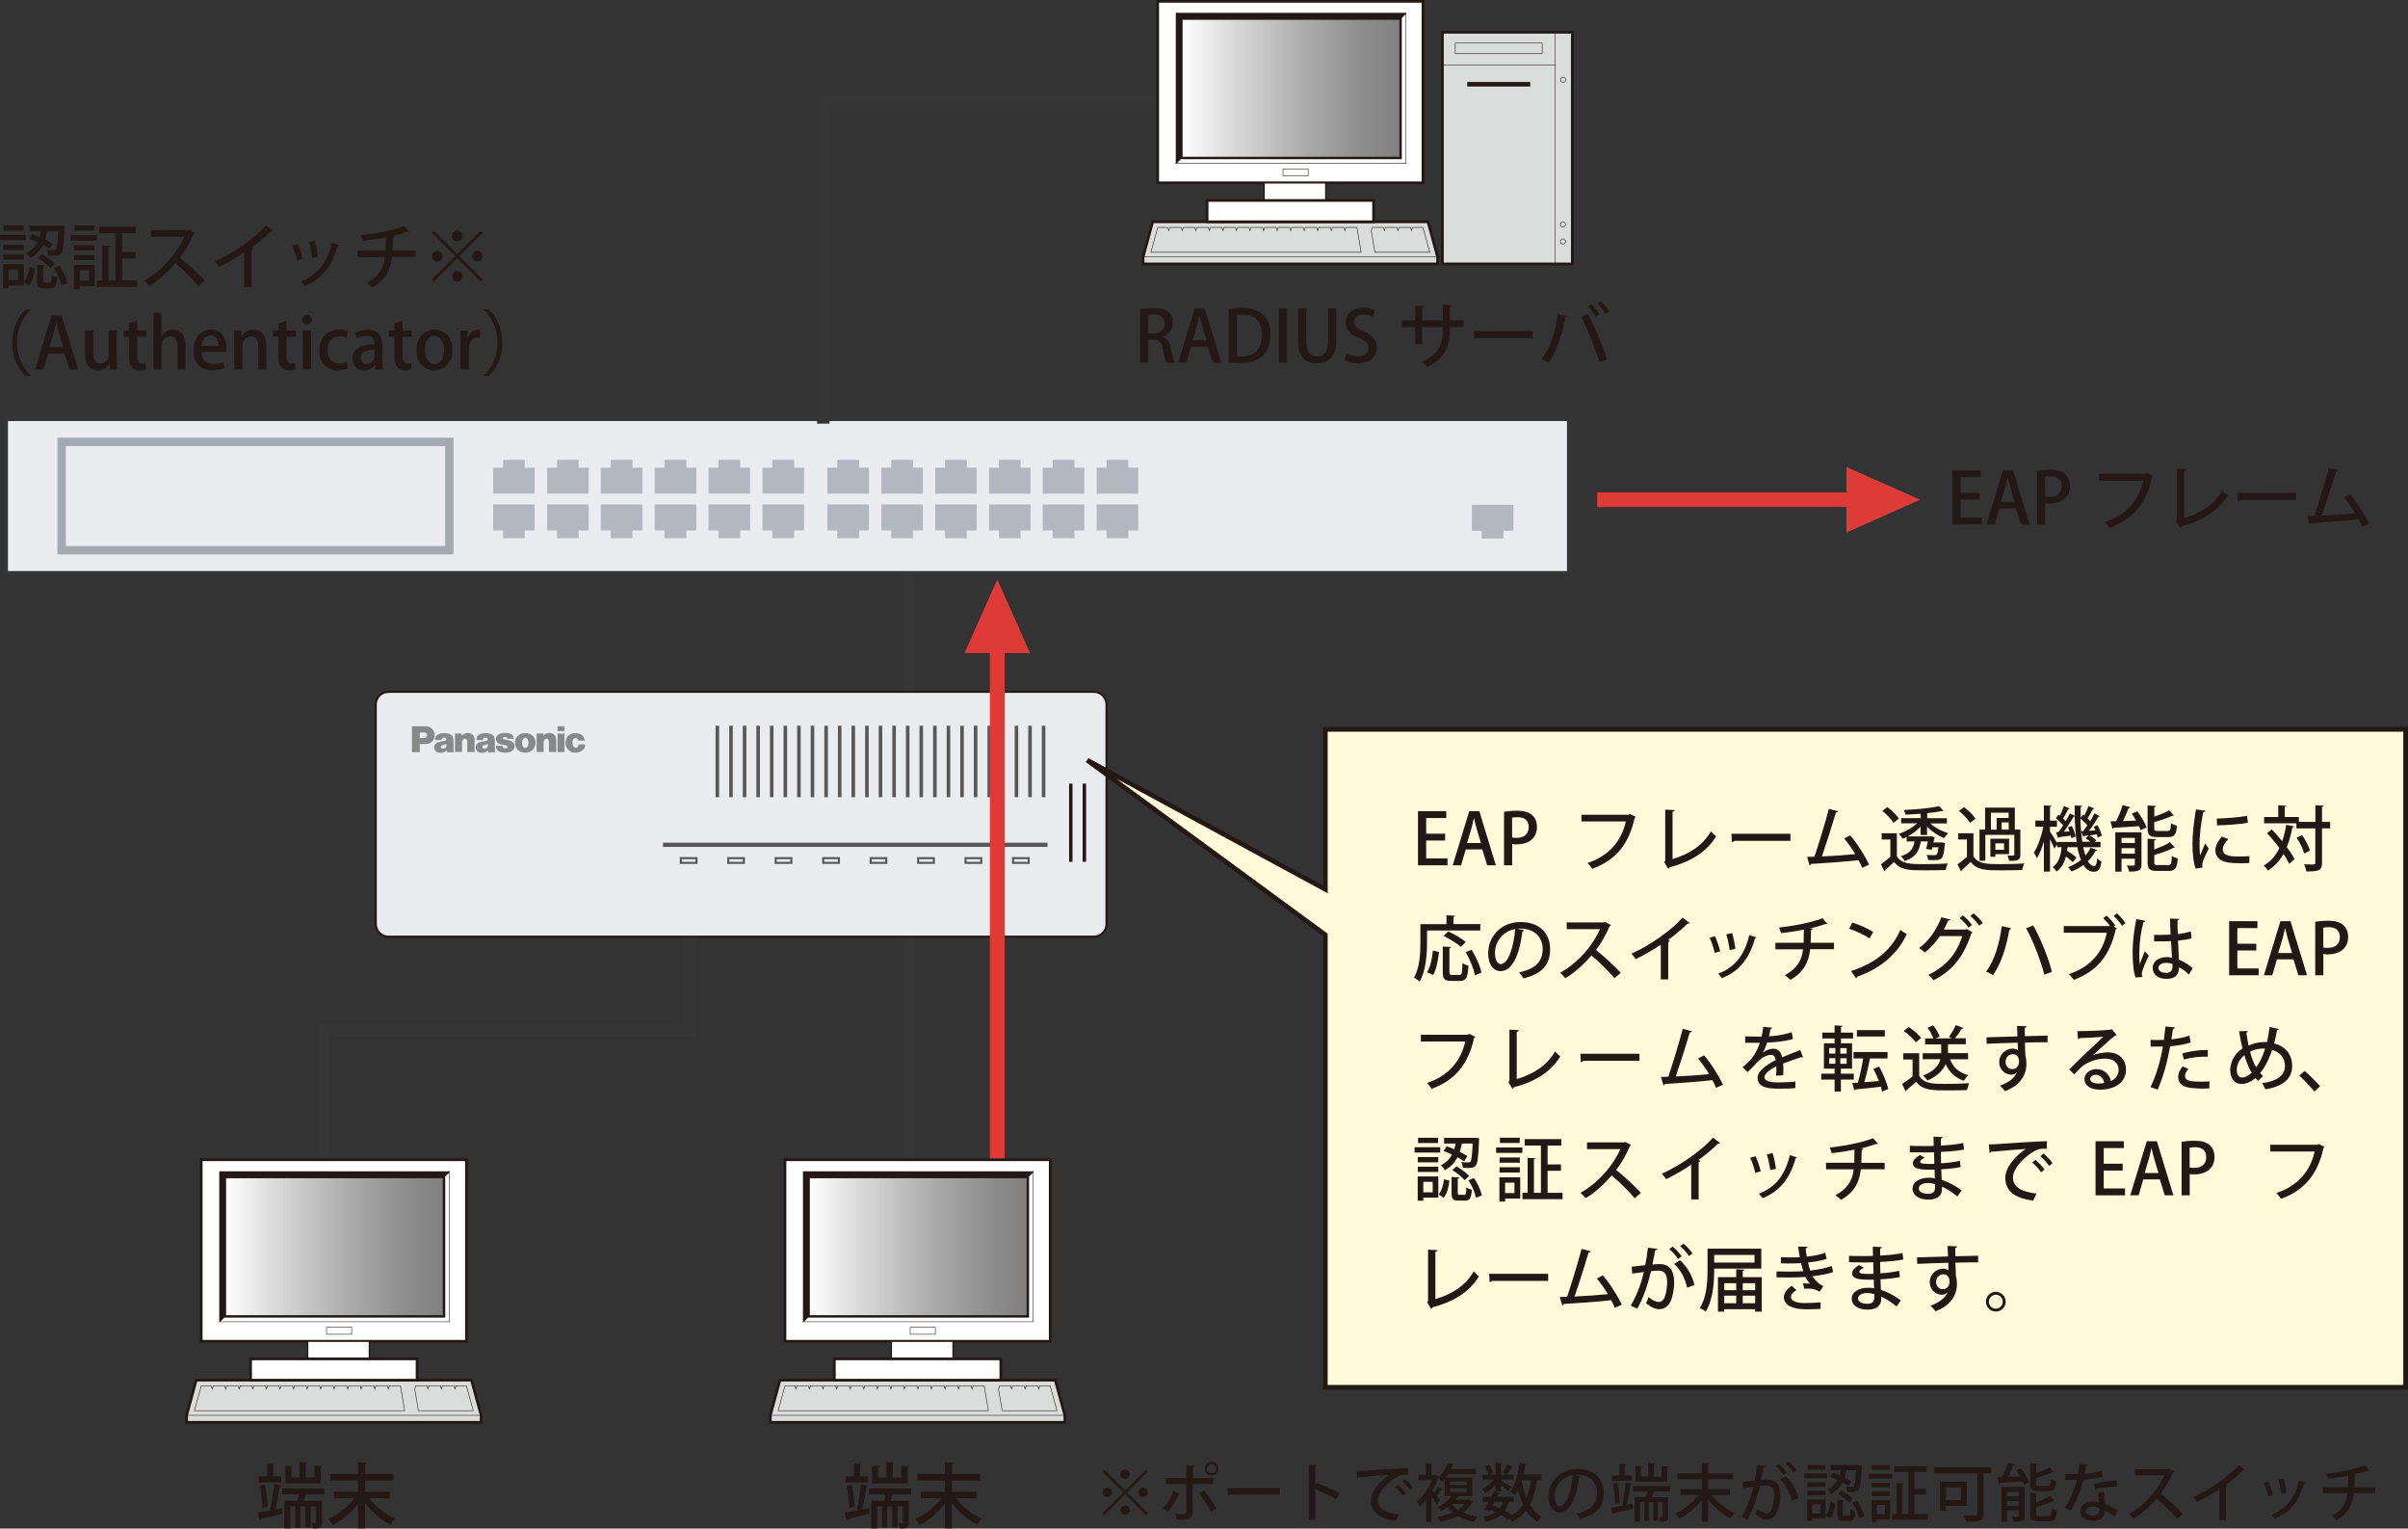 <?xml version="1.0" encoding="UTF-8"?><svg id="_イヤー_2" xmlns="http://www.w3.org/2000/svg" xmlns:xlink="http://www.w3.org/1999/xlink" viewBox="0 0 358.42 227.46"><rect x="0" y="0" width="358.42" height="227.46" fill="#333333" stroke="none"/><defs><style>.cls-1{fill:url(#linear-gradient);}.cls-1,.cls-2,.cls-3,.cls-4,.cls-5,.cls-6,.cls-7,.cls-8,.cls-9,.cls-10{stroke:#231815;}.cls-1,.cls-6,.cls-7{stroke-width:.36px;}.cls-11,.cls-4{fill:#eaecf0;}.cls-12{fill:#b3b8c0;}.cls-13{fill:#de3a38;}.cls-14,.cls-5{fill:#231815;}.cls-15{fill:#888;}.cls-16{fill:#595757;}.cls-17{fill:#2f0b0a;}.cls-2{fill:#fffbda;stroke-width:.7px;}.cls-3,.cls-18,.cls-19,.cls-20,.cls-21,.cls-22{fill:none;}.cls-3,.cls-5{stroke-width:.08px;}.cls-18{stroke-width:1.88px;}.cls-18,.cls-22{stroke:#363536;}.cls-4,.cls-20{stroke-width:.31px;}.cls-19{stroke:#a3aab1;stroke-width:1.25px;}.cls-20,.cls-21{stroke:#595757;}.cls-21{stroke-width:.63px;}.cls-22{stroke-width:.63px;}.cls-6{fill:url(#linear-gradient-3);}.cls-7{fill:url(#linear-gradient-2);}.cls-8,.cls-9{stroke-width:.4px;}.cls-8,.cls-10{fill:#fff;}.cls-9{fill:#dbdcdc;}.cls-10{stroke-width:.2px;}</style><linearGradient id="linear-gradient" x1="175.84" y1="13.14" x2="208.47" y2="13.14" gradientTransform="matrix(1, 0, 0, 1, 0, 0)" gradientUnits="userSpaceOnUse"><stop offset="0" stop-color="#fff"/><stop offset=".21" stop-color="#ddd"/><stop offset=".57" stop-color="#ababab"/><stop offset=".85" stop-color="#8b8b8b"/><stop offset="1" stop-color="gray"/></linearGradient><linearGradient id="linear-gradient-2" x1="33.47" y1="185.52" x2="66.1" y2="185.52" xlink:href="#linear-gradient"/><linearGradient id="linear-gradient-3" x1="120.36" y1="185.52" x2="152.99" y2="185.52" xlink:href="#linear-gradient"/></defs><g id="_イコン_ON"><g><path class="cls-14" d="M173.13,50.12c.6,.22,.94,.79,1.13,1.64,.24,1.05,.44,1.88,.6,2.19h-1.26c-.12-.23-.31-.94-.5-1.93-.22-1.07-.61-1.48-1.46-1.48h-.74v3.41h-1.21v-7.95c.52-.09,1.23-.17,1.96-.17,1.05,0,1.79,.19,2.29,.64,.42,.37,.64,.93,.64,1.58,0,1.03-.63,1.74-1.44,2.04v.02Zm-1.42-.5c1.01,0,1.64-.58,1.64-1.44,0-1.04-.74-1.4-1.61-1.4-.41,0-.71,.03-.85,.07v2.77h.82Z"/><path class="cls-14" d="M181.78,53.95h-1.28l-.73-2.37h-2.46l-.69,2.37h-1.25l2.46-8.05h1.5l2.46,8.05Zm-2.21-3.31l-.63-2.11c-.15-.53-.28-1.09-.4-1.59h-.02c-.12,.5-.24,1.08-.38,1.58l-.64,2.12h2.07Z"/><path class="cls-14" d="M182.89,46c.58-.09,1.3-.17,2.05-.17,3.43,0,4.15,2.12,4.15,3.91h0c0,1.47-.45,2.54-1.16,3.22-.73,.71-1.87,1.06-3.3,1.06-.72,0-1.29-.03-1.75-.09v-7.93Zm1.22,7c.21,.03,.51,.04,.79,.04,1.81,.01,2.91-1.05,2.91-3.27,0-1.96-1.01-2.97-2.75-2.97-.42,0-.74,.04-.95,.08v6.12Z"/><path class="cls-14" d="M190.34,45.9h1.22v8.05h-1.22v-8.05Z"/><path class="cls-14" d="M198.9,50.66c0,2.39-1.19,3.4-2.91,3.4s-2.77-.97-2.77-3.37v-4.8h1.22v4.88c0,1.61,.66,2.29,1.59,2.29,1.01,0,1.64-.69,1.64-2.29v-4.88h1.22v4.77Z"/><path class="cls-14" d="M204.33,47.15c-.26-.15-.77-.36-1.43-.36-.96,0-1.36,.56-1.36,1.07,0,.68,.45,1.02,1.47,1.46,1.29,.57,1.92,1.27,1.92,2.38,0,1.35-1,2.36-2.81,2.36-.76,0-1.56-.22-1.95-.48l.27-1.02c.43,.26,1.08,.47,1.75,.47,.96,0,1.5-.5,1.5-1.22,0-.68-.41-1.11-1.37-1.5-1.2-.48-2.01-1.21-2.01-2.31,0-1.27,1.02-2.23,2.62-2.23,.77,0,1.35,.19,1.7,.37l-.29,1.01Z"/><path class="cls-14" d="M217.87,48.68h-2.07v.58c0,2.12-.68,4.09-3.34,5.33-.19-.22-.51-.54-.77-.74,2.55-1.12,3.05-2.85,3.05-4.57v-.6h-3.05v2.5h-1.04v-2.5h-1.94v-1.01h1.94v-2.18l1.34,.08c-.01,.11-.11,.21-.29,.24v1.85h3.05v-2.32l1.34,.07c-.01,.11-.09,.19-.28,.22v2.02h2.07v1.01Z"/><path class="cls-14" d="M219.35,49.25h8.79v1.05h-8.37c-.06,.1-.2,.18-.34,.19l-.08-1.24Z"/><path class="cls-14" d="M233.24,47.06c-.02,.09-.13,.16-.28,.18-.4,2.51-1.26,5.15-2.48,6.73-.27-.2-.67-.4-1-.54,1.17-1.46,2.04-4.02,2.36-6.65l1.41,.28Zm4.82,6.84c-.5-1.77-1.63-4.71-2.7-6.72l.99-.47c1.07,1.92,2.25,4.83,2.8,6.73l-1.09,.46Zm-1.2-8.64c.44,.41,.94,1.06,1.21,1.51l-.53,.38c-.26-.44-.8-1.15-1.2-1.53l.52-.36Zm1.42-.45c.45,.42,.95,1.04,1.22,1.5l-.53,.38c-.26-.44-.81-1.12-1.2-1.51l.51-.37Z"/></g><g><path class="cls-14" d="M41.86,221.11c-.02,.08-.12,.14-.25,.15-.13,.99-.38,2.4-.62,3.37l1.01-.2,.07,.82c-1.2,.31-2.44,.6-3.24,.78-.02,.09-.08,.16-.17,.18l-.32-1.11c.58-.09,1.35-.23,2.18-.39l-.3-.09c.23-.98,.47-2.62,.57-3.76l1.07,.25Zm0-1.43v.91h-3.37v-.91h1.27v-1.95l1.13,.07c0,.08-.06,.14-.23,.17v1.71h1.2Zm-2.43,1.26c.24,1.05,.41,2.41,.42,3.32l-.8,.14c0-.89-.16-2.26-.37-3.32l.75-.14Zm8.82,1.43h-2.74c-.08,.29-.19,.64-.3,.96h2.71v3.22c0,.74-.25,.91-1.32,.91-.03-.24-.15-.59-.25-.81,.25,.01,.48,.01,.57,.01,.07,0,.11-.03,.11-.13v-2.36h-.78v3.14h-.78v-3.14h-.76v3.16h-.77v-3.16h-.72v3.27h-.89v-4.12h1.91c.08-.29,.16-.63,.22-.96h-2.47v-.88h6.28v.88Zm-.25-4.18c-.01,.08-.07,.14-.24,.17v2.37h-5.31v-2.61l1.16,.07c-.01,.08-.08,.14-.24,.17v1.5h1.2v-2.28l1.2,.07c-.01,.09-.08,.15-.24,.17v2.04h1.27v-1.75l1.2,.07Z"/><path class="cls-14" d="M54.95,222.96c.95,1.24,2.45,2.42,3.88,3.04-.24,.21-.58,.61-.75,.88-1.34-.7-2.73-1.88-3.74-3.21v3.77h-1.05v-3.66c-1.01,1.31-2.38,2.46-3.72,3.15-.17-.25-.5-.65-.74-.86,1.43-.63,2.95-1.83,3.9-3.11h-3.03v-.99h3.59v-1.65h-4.12v-.99h4.12v-1.74l1.31,.08c-.01,.08-.08,.15-.25,.17v1.49h4.19v.99h-4.19v1.65h3.66v.99h-3.05Z"/></g><g><path class="cls-14" d="M129.21,221.11c-.02,.08-.12,.14-.25,.15-.13,.99-.38,2.4-.62,3.37l1.01-.2,.07,.82c-1.2,.31-2.44,.6-3.24,.78-.02,.09-.08,.16-.17,.18l-.32-1.11c.58-.09,1.35-.23,2.18-.39l-.3-.09c.23-.98,.47-2.62,.57-3.76l1.07,.25Zm0-1.43v.91h-3.37v-.91h1.27v-1.95l1.13,.07c0,.08-.06,.14-.23,.17v1.71h1.2Zm-2.43,1.26c.24,1.05,.41,2.41,.42,3.32l-.8,.14c0-.89-.16-2.26-.37-3.32l.75-.14Zm8.82,1.43h-2.74c-.08,.29-.19,.64-.3,.96h2.71v3.22c0,.74-.25,.91-1.32,.91-.03-.24-.15-.59-.25-.81,.25,.01,.48,.01,.57,.01,.07,0,.11-.03,.11-.13v-2.36h-.78v3.14h-.78v-3.14h-.76v3.16h-.77v-3.16h-.72v3.27h-.89v-4.12h1.91c.08-.29,.16-.63,.22-.96h-2.47v-.88h6.28v.88Zm-.25-4.18c-.01,.08-.07,.14-.24,.17v2.37h-5.31v-2.61l1.16,.07c-.01,.08-.08,.14-.24,.17v1.5h1.2v-2.28l1.2,.07c-.01,.09-.08,.15-.24,.17v2.04h1.27v-1.75l1.2,.07Z"/><path class="cls-14" d="M142.3,222.96c.95,1.24,2.45,2.42,3.88,3.04-.24,.21-.58,.61-.75,.88-1.34-.7-2.73-1.88-3.74-3.21v3.77h-1.05v-3.66c-1.01,1.31-2.38,2.46-3.72,3.15-.17-.25-.5-.65-.74-.86,1.43-.63,2.95-1.83,3.9-3.11h-3.03v-.99h3.59v-1.65h-4.12v-.99h4.12v-1.74l1.31,.08c-.01,.08-.08,.15-.25,.17v1.49h4.19v.99h-4.19v1.65h3.66v.99h-3.05Z"/></g><g><path class="cls-14" d="M3.82,34.96v.8H0v-.8H3.82Zm-.28,4.35v3.16H1.29v.45H.46v-3.61H3.54Zm-.01-2.88v.78H.47v-.78H3.53Zm-3.05,2.21v-.78H3.53v.78H.47Zm3.02-5.08v.78H.52v-.78H3.5Zm-.8,6.56H1.29v1.55h1.4v-1.55Zm2.49-.18c-.12,.94-.33,1.93-.87,2.54l-.73-.5c.46-.52,.69-1.4,.79-2.25l.81,.21Zm1.85-5.51c-.08,.39-.18,.81-.32,1.22,.44,.22,.84,.44,1.14,.64l-.48,.78c-.26-.19-.61-.4-.99-.61-.38,.73-.95,1.41-1.87,1.92-.13-.22-.39-.56-.61-.73,.82-.4,1.34-.97,1.67-1.6-.42-.2-.86-.38-1.27-.52l.47-.7c.36,.12,.75,.26,1.13,.43,.09-.28,.16-.57,.21-.84h-1.72v-.85h4.7l.52,.05c0,.07-.01,.18-.02,.28-.11,2.53-.21,3.46-.48,3.79-.24,.29-.53,.36-1.21,.36-.21,0-.45,0-.71-.02-.02-.25-.12-.62-.25-.85,.46,.04,.65,.04,1.1,.04,.13,0,.2-.02,.27-.11,.15-.2,.25-.9,.33-2.7h-1.59Zm-.61,7.31c0,.26,.04,.31,.26,.31h.73c.22,0,.27-.14,.29-1.12,.18,.16,.57,.31,.82,.36-.09,1.29-.34,1.62-1.01,1.62h-.98c-.85,0-1.03-.27-1.03-1.17v-2.35l1.16,.07c-.01,.08-.07,.14-.24,.16v2.12Zm1.03-1.87c-.37-.45-1.16-1.09-1.83-1.51l.62-.54c.68,.38,1.5,.98,1.88,1.43l-.66,.61Zm1.68,2.62c-.13-.73-.58-1.81-1.12-2.6l.81-.34c.57,.79,1.03,1.85,1.19,2.57l-.88,.37Z"/><path class="cls-14" d="M10.52,35.79v-.8h3.91v.8h-3.91Zm3.59,3.64v3.16h-2.25v.45h-.85v-3.61h3.11Zm-.06-2.95v.78h-3.02v-.78h3.02Zm-3.02,2.24v-.78h3.02v.78h-3.02Zm3.01-5.18v.78h-2.95v-.78h2.95Zm-.79,6.69h-1.39v1.55h1.39v-1.55Zm4.93,1.51h2.23v.95h-5.97v-.95h.77v-5.21l1.17,.07c-.01,.07-.07,.14-.23,.16v4.98h1.04v-7.04h-2.42v-.95h5.45v.95h-2.04v2.81h1.99v.95h-1.99v3.29Z"/><path class="cls-14" d="M29.01,34.65c-.04,.07-.09,.12-.18,.15-.58,1.35-1.18,2.41-2.03,3.55,1.08,.87,2.73,2.36,3.68,3.4l-.93,.8c-.86-1.02-2.45-2.58-3.43-3.38-.96,1.13-2.44,2.54-3.88,3.38-.17-.23-.53-.6-.77-.81,2.75-1.5,4.97-4.24,5.93-6.49h-4.95v-1h5.53l.19-.06,.84,.46Z"/><path class="cls-14" d="M40.67,34.34c-.05,.05-.13,.09-.23,.09-.03,0-.06,0-.11-.01-.81,.81-1.89,1.72-2.91,2.45,.09,.04,.22,.09,.28,.12-.02,.08-.12,.16-.25,.18v5.56h-1.11v-5.17c-1.03,.72-2.45,1.53-3.74,2.16-.15-.24-.42-.61-.63-.81,2.81-1.27,5.96-3.49,7.61-5.37l1.07,.8Z"/><path class="cls-14" d="M44.3,36.3c.29,.64,.63,1.63,.77,2.25l-.82,.23c-.13-.64-.43-1.58-.75-2.24l.8-.24Zm6.2,.18c-.03,.07-.13,.12-.24,.12-.84,3.08-2.43,4.95-4.91,5.95-.12-.18-.39-.5-.57-.67,2.37-.91,3.89-2.61,4.62-5.74l1.09,.35Zm-3.66-.64c.22,.67,.42,1.68,.49,2.35l-.85,.18c-.08-.68-.28-1.65-.5-2.35l.86-.18Z"/><path class="cls-14" d="M61.91,38.24h-3.55c-.23,1.93-.95,3.42-2.94,4.55-.22-.22-.58-.5-.84-.68,1.81-.98,2.51-2.17,2.72-3.86h-4.12v-.97h4.2c.02-.62,.03-1.22,.03-1.96-1,.21-2.28,.41-3.4,.52-.06-.26-.17-.55-.28-.83,3.32-.36,5.65-1.05,6.45-1.39l.75,.83s-.09,.04-.16,.04c-.04,0-.07,0-.12-.01-.59,.22-1.55,.5-2.32,.66l.41,.03c-.02,.1-.09,.19-.26,.21-.01,.7-.01,1.31-.05,1.9h3.47v.97Z"/><path class="cls-14" d="M64.6,34.34l3.47,3.47,3.47-3.47,.31,.3-3.47,3.47,3.47,3.47-.31,.31-3.47-3.47-3.49,3.48-.31-.3,3.49-3.49-3.47-3.47,.31-.3Zm.47,4.57c-.43,0-.79-.36-.79-.79s.36-.79,.79-.79,.79,.36,.79,.79c0,.45-.38,.79-.79,.79Zm2.21-3.79c0-.43,.36-.79,.79-.79s.79,.36,.79,.79-.36,.79-.79,.79c-.45,0-.79-.38-.79-.79Zm1.58,6c0,.43-.36,.79-.79,.79s-.79-.36-.79-.79,.36-.79,.79-.79,.79,.38,.79,.79Zm2.21-3.79c.43,0,.79,.36,.79,.79s-.36,.79-.79,.79-.79-.36-.79-.79,.38-.79,.79-.79Z"/><path class="cls-14" d="M4.6,46.11c-1.15,.96-2.08,2.76-2.08,4.88s.97,3.94,2.08,4.88v.05h-.8c-1.07-.96-1.99-2.77-1.99-4.93s.92-3.97,1.99-4.93h.8v.05Z"/><path class="cls-14" d="M11.62,54.98h-1.28l-.73-2.37h-2.46l-.69,2.37h-1.25l2.46-8.05h1.5l2.46,8.05Zm-2.21-3.31l-.63-2.11c-.15-.53-.28-1.09-.4-1.59h-.02c-.12,.5-.24,1.08-.38,1.58l-.64,2.12h2.07Z"/><path class="cls-14" d="M17.39,53.32c0,.65,.03,1.2,.05,1.66h-1.07l-.06-.84h-.03c-.24,.4-.81,.96-1.75,.96-1,0-1.87-.62-1.87-2.47v-3.45h1.22v3.25c0,1,.28,1.66,1.08,1.66,.56,0,1.21-.44,1.21-1.32v-3.59h1.22v4.14Z"/><path class="cls-14" d="M19.2,48.13l1.21-.38v1.43h1.38v.92h-1.38v2.94c0,.72,.22,1.06,.74,1.06,.24,0,.39-.03,.54-.07l.04,.94c-.21,.08-.54,.14-.95,.14-.48,0-.89-.16-1.15-.44-.29-.32-.43-.8-.43-1.56v-3h-.82v-.92h.82v-1.05Z"/><path class="cls-14" d="M27.63,54.98h-1.22v-3.39c0-.83-.28-1.53-1.11-1.53-.6,0-1.24,.5-1.24,1.37v3.55h-1.22v-8.44h1.22v3.43h.02c.38-.6,1.03-.92,1.66-.92,.87,0,1.88,.59,1.88,2.42v3.51Z"/><path class="cls-14" d="M33.4,54.75c-.41,.19-1.05,.35-1.84,.35-1.75,0-2.76-1.17-2.76-2.94s.97-3.11,2.61-3.11,2.29,1.36,2.29,2.79c0,.2-.01,.37-.03,.52h-3.68c.03,1.31,.84,1.8,1.76,1.8,.64,0,1.08-.12,1.46-.27l.2,.86Zm-.86-3.26c0-.7-.27-1.56-1.21-1.56s-1.27,.88-1.34,1.56h2.55Z"/><path class="cls-14" d="M39.66,54.98h-1.22v-3.4c0-.82-.27-1.52-1.11-1.52-.6,0-1.24,.5-1.24,1.42v3.5h-1.22v-4.17c0-.64-.02-1.14-.04-1.63h1.06l.06,.86h.03c.27-.5,.88-.99,1.76-.99s1.92,.59,1.92,2.38v3.55Z"/><path class="cls-14" d="M41.44,48.13l1.21-.38v1.43h1.38v.92h-1.38v2.94c0,.72,.22,1.06,.74,1.06,.24,0,.39-.03,.54-.07l.04,.94c-.21,.08-.54,.14-.95,.14-.48,0-.89-.16-1.15-.44-.29-.32-.43-.8-.43-1.56v-3h-.82v-.92h.82v-1.05Z"/><path class="cls-14" d="M45.69,48.29c-.42,0-.71-.32-.71-.71,0-.41,.29-.72,.72-.72s.71,.3,.71,.72c0,.39-.27,.71-.72,.71Zm.61,6.7h-1.22v-5.81h1.22v5.81Z"/><path class="cls-14" d="M51.78,54.8c-.27,.13-.82,.29-1.5,.29-1.67,0-2.77-1.15-2.77-2.96s1.14-3.08,3-3.08c.56,0,1.04,.14,1.29,.26l-.24,.94c-.21-.11-.55-.23-1.04-.23-1.14,0-1.77,.93-1.77,2.06,0,1.27,.75,2.03,1.76,2.03,.48,0,.82-.12,1.09-.23l.17,.92Z"/><path class="cls-14" d="M56.93,53.6c0,.49,.01,1,.08,1.38h-1.11l-.08-.67h-.03c-.33,.45-.89,.79-1.62,.79-1.08,0-1.71-.8-1.71-1.7,0-1.44,1.25-2.16,3.24-2.16,0-.43,0-1.29-1.17-1.29-.52,0-1.04,.16-1.41,.4l-.25-.81c.41-.26,1.09-.48,1.87-.48,1.71,0,2.18,1.13,2.18,2.36v2.19Zm-1.19-1.54c-.96,0-2.06,.18-2.06,1.21,0,.64,.4,.93,.85,.93,.66,0,1.21-.5,1.21-1.18v-.96Z"/><path class="cls-14" d="M58.71,48.13l1.21-.38v1.43h1.38v.92h-1.38v2.94c0,.72,.22,1.06,.74,1.06,.24,0,.39-.03,.54-.07l.04,.94c-.21,.08-.54,.14-.95,.14-.48,0-.89-.16-1.15-.44-.29-.32-.43-.8-.43-1.56v-3h-.82v-.92h.82v-1.05Z"/><path class="cls-14" d="M67.35,52.03c0,2.17-1.41,3.06-2.72,3.06-1.5,0-2.65-1.11-2.65-2.98s1.2-3.06,2.74-3.06,2.63,1.2,2.63,2.98Zm-2.67-2.06c-1.04,0-1.44,1.12-1.44,2.12,0,1.14,.54,2.1,1.43,2.1s1.43-.96,1.43-2.12c0-.96-.4-2.1-1.42-2.1Z"/><path class="cls-14" d="M71.48,50.26c-.11-.02-.22-.03-.36-.03-.82,0-1.34,.67-1.34,1.68v3.07h-1.22v-4.03c0-.67-.01-1.23-.04-1.77h1.06l.04,1.06h.04c.26-.74,.87-1.19,1.51-1.19,.12,0,.2,.01,.3,.03v1.17Z"/><path class="cls-14" d="M71.98,55.86c1.15-.96,2.08-2.76,2.08-4.88s-.97-3.94-2.08-4.88v-.05h.8c1.08,.96,1.99,2.77,1.99,4.93s-.91,3.97-1.99,4.93h-.8v-.05Z"/></g><g><path class="cls-14" d="M164.39,218.71l3.09,3.09,3.09-3.09,.27,.27-3.09,3.09,3.09,3.09-.27,.27-3.09-3.09-3.1,3.1-.27-.27,3.1-3.1-3.09-3.09,.27-.27Zm.42,4.06c-.38,0-.7-.32-.7-.7s.32-.7,.7-.7,.7,.32,.7,.7c0,.4-.34,.7-.7,.7Zm1.96-3.37c0-.38,.32-.7,.7-.7s.7,.32,.7,.7-.32,.7-.7,.7-.7-.34-.7-.7Zm1.4,5.33c0,.38-.32,.7-.7,.7s-.7-.32-.7-.7,.32-.7,.7-.7,.7,.34,.7,.7Zm1.96-3.37c.38,0,.7,.32,.7,.7s-.32,.7-.7,.7-.7-.32-.7-.7,.34-.7,.7-.7Z"/><path class="cls-14" d="M175.51,222.21c-.43,1.08-.99,2.04-1.69,2.73l-.78-.49c.67-.63,1.24-1.49,1.62-2.56l.85,.32Zm2.02-1.38v4.09c0,1.24-.95,1.23-2.35,1.22-.05-.24-.15-.6-.26-.86,.28,0,.63,.02,.9,.02,.57,0,.77,0,.77-.36v-4.11h-3.06v-.89h3.06v-1.89l1.2,.06c-.02,.1-.08,.19-.25,.21v1.63h3.05v.89h-3.05Zm1.67,.99c.67,.76,1.42,1.83,1.89,2.65l-.84,.49c-.41-.82-1.22-2.06-1.8-2.74l.76-.39Zm1.14-4.32c.57,0,1.03,.47,1.03,1.04s-.46,1.03-1.03,1.03-1.03-.46-1.03-1.03,.48-1.04,1.03-1.04Zm.7,1.04c0-.39-.32-.7-.7-.7s-.7,.31-.7,.7,.32,.7,.7,.7,.7-.34,.7-.7Z"/><path class="cls-14" d="M182.69,221.45h7.81v.94h-7.44c-.06,.09-.18,.16-.3,.17l-.08-1.1Z"/><path class="cls-14" d="M198.87,223.09c-.86-.49-2.12-1.08-3.1-1.47v4.53h-.98v-8.18l1.25,.07c0,.1-.09,.18-.27,.21v2.68l.19-.26c1.07,.39,2.49,1.02,3.43,1.51l-.52,.91Z"/><path class="cls-14" d="M201.91,218.89c.28,0,.68,0,.94-.03,.95-.08,5.33-.37,6.73-.4v.99c-.76-.03-1.25,.03-1.97,.51-1.21,.77-2.52,2.16-2.52,3.29s.93,1.87,3.11,2.13l-.45,.93c-2.67-.35-3.68-1.41-3.68-3.05,0-1.22,1.17-2.77,2.71-3.79-1.09,.08-3.55,.27-4.57,.37-.03,.07-.14,.13-.22,.15l-.09-1.11Zm6.16,2.05c.42,.33,.94,.88,1.2,1.28l-.46,.36c-.23-.38-.79-.99-1.16-1.28l.42-.36Zm1.06-.83c.44,.35,.95,.86,1.2,1.27l-.45,.36c-.23-.36-.76-.95-1.17-1.28l.42-.36Z"/><path class="cls-14" d="M218.68,223.12l.58,.31s-.07,.09-.12,.11c-.33,.63-.78,1.13-1.33,1.55,.62,.28,1.34,.48,2.12,.59-.19,.19-.42,.54-.54,.78-.9-.17-1.7-.46-2.39-.86-.77,.4-1.67,.68-2.62,.87-.08-.21-.3-.6-.45-.76,.85-.13,1.65-.34,2.34-.64-.3-.24-.55-.51-.79-.81-.27,.21-.57,.4-.91,.59-.12-.18-.39-.46-.57-.58,.95-.46,1.64-1.08,2.07-1.66h-1.04v-2.51c-.12,.15-.24,.3-.38,.44-.13-.17-.4-.4-.6-.5-.21,.6-.51,1.2-.84,1.76l.28,.36c.2-.31,.42-.69,.55-.96l.61,.46c-.05,.06-.13,.07-.21,.06-.14,.24-.39,.61-.61,.88,.22,.28,.41,.53,.5,.65l-.51,.6c-.15-.28-.45-.75-.74-1.17v3.79h-.8v-3.3c-.31,.38-.63,.72-.94,1-.08-.21-.3-.62-.43-.77,.87-.7,1.75-1.92,2.25-3.15h-2.01v-.78h1.1v-1.72l1.01,.07c0,.07-.07,.12-.21,.14v1.52h.51l.13-.04,.54,.31c-.03,.06-.08,.09-.13,.1l-.05,.14c.69-.69,1.17-1.57,1.41-2.28l.97,.15c0,.07-.07,.12-.2,.12-.08,.2-.18,.41-.28,.63h3.72v.75h-4.13c-.1,.18-.22,.35-.36,.52h3.95v2.75h-1.98s-.08,.05-.16,.05c-.11,.16-.23,.32-.37,.49h1.87l.15-.03Zm-2.83-2.67v.52h2.47v-.52h-2.47Zm0,1.07v.52h2.47v-.52h-2.47Zm.23,2.3c.25,.33,.57,.62,.94,.86,.38-.24,.71-.52,.96-.86h-1.91Z"/><path class="cls-14" d="M222.58,221.93v-.96c-.46,.5-1.02,.94-1.54,1.23-.1-.2-.3-.49-.47-.65,.64-.27,1.34-.81,1.79-1.38h-1.71v-.73h.93c-.1-.34-.35-.83-.6-1.21l.64-.29c.27,.36,.55,.88,.65,1.21l-.6,.29h.93v-1.74l1.03,.07c0,.07-.07,.13-.21,.15v1.52h1.88v.73h-1.88v.15c.36,.2,1.32,.79,1.56,.95l-.49,.62c-.21-.21-.68-.58-1.08-.88v.93h-.81Zm6.81-1.67h-.6c-.21,1.45-.54,2.67-1.09,3.68,.46,.76,1.04,1.37,1.78,1.75-.21,.18-.49,.52-.63,.77-.69-.41-1.24-.98-1.69-1.68-.55,.7-1.25,1.26-2.15,1.68-.08-.16-.23-.43-.37-.62l-.22,.25c-.27-.21-.62-.43-1-.66-.54,.47-1.29,.79-2.31,1.02-.06-.25-.22-.56-.37-.74,.81-.14,1.43-.36,1.9-.68-.26-.12-.53-.24-.81-.36l-.13,.23-.78-.25c.2-.32,.42-.73,.66-1.17h-.93v-.74h1.3c.15-.29,.28-.57,.4-.83l.98,.21c-.03,.08-.09,.11-.23,.1-.08,.16-.16,.34-.25,.51h2.49v.74h-.77c-.14,.51-.33,.95-.58,1.33,.4,.21,.76,.42,1.03,.62l-.06,.07c.74-.4,1.3-.93,1.74-1.59-.3-.66-.54-1.4-.74-2.22-.15,.31-.32,.59-.5,.83-.14-.16-.46-.45-.65-.58,.68-.93,1.14-2.6,1.38-4.27l1.08,.22c-.03,.08-.09,.12-.22,.12-.08,.47-.18,.94-.3,1.4h2.66v.83Zm-7.22,3.76c.36,.12,.71,.27,1.06,.43,.2-.27,.35-.59,.45-.96h-1.23l-.28,.53Zm1.49-4.87c.24-.34,.55-.85,.72-1.23l.87,.37c-.03,.06-.11,.08-.21,.07-.2,.31-.52,.77-.79,1.07l-.59-.28Zm2.84,1.11v.05c.15,.94,.38,1.83,.7,2.63,.33-.77,.54-1.66,.68-2.67h-1.38Z"/><path class="cls-14" d="M235.28,219.67c-.03,.08-.12,.15-.25,.15-.37,3.07-1.32,5.25-2.89,5.25-.91,0-1.64-.83-1.64-2.37,0-2.32,1.82-4.13,4.25-4.13,2.68,0,3.95,1.64,3.95,3.56,0,2.22-1.21,3.32-3.52,3.89-.14-.21-.36-.54-.59-.79,2.14-.42,3.12-1.45,3.12-3.07,0-1.53-1.01-2.72-2.96-2.72-.13,0-.25,0-.38,.02l.93,.22Zm-1.2-.16c-1.65,.29-2.67,1.67-2.67,3.16,0,.89,.33,1.47,.76,1.47,1.01,0,1.72-2.25,1.92-4.63Z"/><path class="cls-14" d="M242.9,220.82c-.02,.07-.1,.12-.22,.13-.11,.88-.34,2.13-.55,2.99l.9-.18,.07,.73c-1.07,.27-2.17,.53-2.88,.69-.02,.08-.07,.14-.15,.16l-.28-.98c.51-.08,1.2-.21,1.94-.35l-.27-.08c.21-.87,.42-2.33,.5-3.34l.95,.22Zm0-1.27v.8h-2.99v-.8h1.13v-1.73l1,.07c0,.08-.06,.12-.21,.15v1.51h1.07Zm-2.16,1.12c.21,.93,.36,2.14,.37,2.95l-.71,.12c0-.79-.14-2.01-.33-2.95l.66-.12Zm7.84,1.27h-2.43c-.08,.26-.17,.57-.27,.85h2.4v2.86c0,.65-.22,.8-1.17,.8-.03-.21-.13-.52-.22-.72,.22,0,.43,0,.5,0,.07,0,.09-.03,.09-.11v-2.1h-.69v2.79h-.69v-2.79h-.67v2.81h-.68v-2.81h-.64v2.91h-.79v-3.66h1.69c.07-.26,.14-.56,.2-.85h-2.2v-.79h5.57v.79Zm-.22-3.71c0,.07-.07,.12-.21,.15v2.1h-4.71v-2.32l1.03,.07c0,.07-.07,.12-.21,.15v1.34h1.07v-2.03l1.07,.07c0,.08-.08,.13-.21,.15v1.82h1.13v-1.55l1.07,.07Z"/><path class="cls-14" d="M254.77,222.46c.84,1.1,2.18,2.15,3.44,2.7-.22,.19-.51,.54-.66,.79-1.19-.62-2.42-1.67-3.32-2.85v3.35h-.93v-3.25c-.9,1.16-2.11,2.19-3.3,2.8-.15-.22-.45-.58-.65-.77,1.27-.56,2.62-1.63,3.46-2.76h-2.69v-.88h3.19v-1.47h-3.66v-.88h3.66v-1.54l1.16,.08c0,.07-.07,.13-.22,.15v1.32h3.72v.88h-3.72v1.47h3.26v.88h-2.71Z"/><path class="cls-14" d="M262.78,218.15c-.03,.13-.14,.18-.31,.19-.1,.49-.25,1.34-.36,1.89,.34-.04,.69-.07,.91-.07,1.49,0,1.96,1,1.96,2.43,0,.37-.07,1.29-.28,1.97-.29,1.05-.91,1.56-1.74,1.56-.37,0-.91-.18-1.69-.79,.13-.23,.25-.52,.33-.79,.69,.51,1.08,.63,1.35,.63,.45,0,.71-.33,.88-.89,.15-.5,.24-1.31,.24-1.72,0-.99-.33-1.53-1.12-1.52-.25,0-.6,.02-1.01,.08-.45,1.8-.97,3.45-1.82,4.96l-.86-.41c.83-1.43,1.33-2.79,1.74-4.44l-1.54,.21-.08-.92,1.8-.2c.13-.68,.26-1.51,.36-2.31l1.26,.15Zm2.69,1.34c-.22-.4-.77-1.01-1.15-1.31l.44-.32c.44,.34,.94,.89,1.19,1.29l-.48,.34Zm1.22,3.8c-.26-1.26-.94-2.45-1.71-3.12l.77-.5c.9,.79,1.64,1.99,1.92,3.28l-.97,.34Zm.23-4.18c-.22-.39-.77-1-1.16-1.3l.45-.33c.44,.35,.94,.9,1.19,1.3l-.48,.33Z"/><path class="cls-14" d="M271.96,219.27v.71h-3.4v-.71h3.4Zm-.25,3.86v2.81h-1.99v.4h-.74v-3.21h2.73Zm0-2.56v.69h-2.71v-.69h2.71Zm-2.71,1.96v-.69h2.71v.69h-2.71Zm2.68-4.52v.69h-2.65v-.69h2.65Zm-.71,5.83h-1.24v1.38h1.24v-1.38Zm2.21-.16c-.1,.83-.29,1.71-.78,2.25l-.65-.44c.41-.46,.62-1.24,.7-2l.72,.19Zm1.65-4.89c-.08,.35-.16,.72-.28,1.08,.39,.2,.75,.39,1.01,.57l-.43,.69c-.23-.17-.54-.35-.88-.54-.34,.65-.84,1.25-1.67,1.7-.11-.2-.35-.5-.54-.65,.73-.36,1.19-.86,1.49-1.42-.37-.18-.77-.34-1.13-.46l.42-.62c.32,.1,.66,.23,1,.38,.08-.25,.14-.51,.19-.75h-1.52v-.76h4.17l.46,.05c0,.07,0,.16-.02,.25-.09,2.25-.19,3.08-.43,3.37-.21,.26-.47,.32-1.08,.32-.19,0-.4,0-.63-.02-.02-.22-.1-.55-.22-.76,.41,.04,.58,.04,.97,.04,.11,0,.18-.02,.24-.09,.13-.18,.22-.79,.29-2.39h-1.41Zm-.54,6.49c0,.23,.04,.27,.23,.27h.65c.2,0,.24-.12,.26-.99,.16,.14,.5,.27,.73,.32-.08,1.15-.3,1.44-.9,1.44h-.87c-.76,0-.92-.24-.92-1.04v-2.09l1.03,.07c0,.07-.07,.12-.21,.14v1.88Zm.92-1.67c-.33-.4-1.03-.97-1.63-1.34l.55-.48c.61,.34,1.33,.87,1.67,1.27l-.59,.54Zm1.5,2.33c-.11-.65-.51-1.61-.99-2.31l.72-.3c.5,.7,.92,1.65,1.06,2.28l-.79,.33Z"/><path class="cls-14" d="M278.15,220.01v-.71h3.47v.71h-3.47Zm3.19,3.24v2.81h-2v.4h-.76v-3.21h2.76Zm-.06-2.62v.69h-2.68v-.69h2.68Zm-2.68,1.99v-.69h2.68v.69h-2.68Zm2.67-4.6v.69h-2.62v-.69h2.62Zm-.7,5.94h-1.24v1.38h1.24v-1.38Zm4.38,1.34h1.98v.84h-5.3v-.84h.68v-4.63l1.04,.07c0,.07-.07,.12-.21,.14v4.42h.93v-6.26h-2.15v-.84h4.84v.84h-1.81v2.5h1.77v.84h-1.77v2.92Z"/><path class="cls-14" d="M296.37,218.35v.89h-1.13v6.02c0,1.09-.48,1.18-2.58,1.18-.05-.26-.23-.7-.37-.95,.43,.03,.89,.04,1.23,.04,.75,0,.79,0,.79-.28v-6h-6.42v-.89h8.47Zm-3.62,5.72h-3.12v.75h-.86v-4.33h3.98v3.58Zm-.87-2.74h-2.25v1.9h2.25v-1.9Z"/><path class="cls-14" d="M299.91,217.95c-.03,.07-.11,.11-.23,.12-.19,.5-.48,1.15-.76,1.7,.54-.02,1.14-.04,1.74-.07-.18-.32-.38-.64-.58-.92l.75-.31c.49,.66,1.02,1.54,1.22,2.13l-.79,.36c-.05-.16-.12-.34-.21-.52-1.25,.09-2.53,.16-3.36,.21,0,.08-.08,.12-.15,.13l-.27-.98,.75-.02c.32-.63,.66-1.48,.86-2.12l1.04,.28Zm1.47,3.31v4.27c0,.78-.32,.93-1.65,.93-.04-.24-.17-.59-.29-.8,.23,0,.46,.02,.64,.02,.37,0,.42,0,.42-.16v-.76h-1.76v1.71h-.82v-5.21h3.46Zm-.88,.74h-1.76v.67h1.76v-.67Zm-1.76,2.09h1.76v-.73h-1.76v.73Zm6.1-2.99c.34,0,.4-.15,.44-1.04,.19,.14,.55,.28,.79,.33-.09,1.19-.35,1.51-1.16,1.51h-1.48c-1,0-1.25-.25-1.25-1.15v-3.02l1.1,.07c0,.08-.07,.13-.21,.16v1.26c.74-.26,1.49-.57,1.98-.84l.62,.68s-.06,.03-.2,.03c-.61,.29-1.53,.6-2.4,.86v.79c0,.32,.07,.37,.47,.37h1.3Zm-1.78,4.12c0,.33,.08,.38,.5,.38h1.35c.37,0,.44-.18,.48-1.21,.2,.14,.55,.28,.79,.34-.11,1.3-.36,1.65-1.2,1.65h-1.53c-1,0-1.26-.26-1.26-1.15v-3.11l1.1,.07c0,.08-.07,.13-.22,.16v1.19c.79-.27,1.57-.62,2.09-.95l.64,.7s-.11,.04-.21,.04c-.61,.35-1.61,.68-2.52,.95v.95Z"/><path class="cls-14" d="M310.78,217.98c-.03,.09-.12,.17-.28,.19-.06,.36-.15,.83-.22,1.15,.79-.05,1.78-.21,2.53-.44l.12,.89c-.84,.2-1.82,.35-2.82,.42-.44,1.75-1.03,3.2-1.88,4.54l-.92-.34c.81-1.2,1.45-2.6,1.81-4.18-.2,0-.44,0-.65,0h-1.09v-.85h1.08c.29,0,.58,0,.82,0,.09-.46,.17-.98,.22-1.5l1.28,.12Zm2.44,4.04c0,.65,.05,1.18,.09,1.77,.55,.22,1.35,.62,1.91,1.01l-.45,.86c-.43-.34-1.03-.68-1.46-.89,0,.51-.21,1.54-1.82,1.54-1.02,0-1.85-.5-1.84-1.44,0-.94,.96-1.45,1.86-1.45,.28,0,.57,.05,.89,.12-.04-.52-.07-1.06-.07-1.42l.89-.1Zm-.77,2.36c-.32-.13-.68-.19-.96-.19-.51,0-1.04,.21-1.04,.68,0,.43,.43,.66,1.06,.66,.52,0,.94-.23,.94-.81v-.35Zm2.68-3.17c-1.03,0-2.28,.16-3.27,.41l-.14-.81c1.07-.28,2.34-.48,3.37-.48l.05,.88Z"/><path class="cls-14" d="M323.58,218.99c-.04,.07-.08,.1-.16,.13-.51,1.2-1.05,2.14-1.8,3.15,.96,.78,2.42,2.1,3.27,3.02l-.82,.71c-.77-.91-2.18-2.29-3.05-3-.85,1-2.17,2.25-3.45,3-.15-.21-.47-.53-.68-.72,2.44-1.33,4.42-3.77,5.27-5.76h-4.4v-.89h4.91l.17-.06,.75,.41Z"/><path class="cls-14" d="M334.17,218.71s-.11,.08-.21,.08c-.03,0-.06,0-.09,0-.72,.72-1.68,1.53-2.58,2.18,.08,.04,.2,.08,.25,.1-.02,.08-.1,.14-.22,.16v4.94h-.98v-4.59c-.92,.64-2.18,1.36-3.32,1.92-.13-.21-.37-.54-.56-.72,2.5-1.13,5.29-3.1,6.76-4.77l.95,.71Z"/><path class="cls-14" d="M337.65,220.45c.26,.57,.56,1.45,.68,2l-.73,.21c-.11-.57-.38-1.4-.66-1.99l.71-.22Zm5.51,.16c-.03,.07-.11,.1-.21,.1-.75,2.74-2.16,4.4-4.36,5.29-.1-.16-.35-.45-.5-.6,2.1-.8,3.45-2.32,4.11-5.1l.97,.31Zm-3.25-.57c.2,.6,.37,1.5,.44,2.09l-.76,.16c-.08-.61-.25-1.47-.45-2.09l.77-.16Z"/><path class="cls-14" d="M353.53,222.18h-3.15c-.21,1.71-.84,3.04-2.61,4.04-.2-.2-.51-.45-.75-.61,1.61-.87,2.23-1.93,2.41-3.43h-3.66v-.86h3.73c.02-.55,.03-1.08,.03-1.74-.89,.19-2.03,.36-3.02,.46-.06-.23-.15-.49-.25-.74,2.95-.32,5.02-.94,5.73-1.24l.66,.74s-.08,.04-.14,.04c-.04,0-.07,0-.1,0-.52,.2-1.38,.44-2.06,.59l.37,.03c-.02,.09-.08,.17-.23,.19,0,.62,0,1.16-.05,1.68h3.09v.86Z"/></g><g><g><path class="cls-14" d="M295,78.03h-4.39v-8.05h4.21v1.02h-2.99v2.33h2.82v1.01h-2.82v2.67h3.17v1.02Z"/><path class="cls-14" d="M302.08,78.03h-1.28l-.73-2.37h-2.46l-.69,2.37h-1.25l2.46-8.05h1.5l2.46,8.05Zm-2.21-3.31l-.63-2.11c-.15-.53-.28-1.09-.4-1.59h-.02c-.12,.5-.24,1.08-.38,1.58l-.64,2.12h2.07Z"/><path class="cls-14" d="M303.2,70.07c.48-.08,1.13-.16,1.96-.16,.99,0,1.74,.21,2.22,.64,.45,.39,.73,1,.73,1.74,0,1.96-1.56,2.63-3.01,2.63-.25,0-.48-.01-.68-.05v3.16h-1.21v-7.96Zm1.21,3.82c.18,.05,.4,.06,.68,.06,1.12,0,1.79-.58,1.79-1.61s-.67-1.47-1.65-1.47c-.38,0-.66,.04-.82,.07v2.95Z"/><path class="cls-14" d="M320.51,70.83c-.03,.06-.09,.12-.18,.15-.87,3.97-2.85,6.3-6.31,7.57-.16-.26-.5-.65-.71-.86,3.22-1.05,5.1-3.34,5.7-6.18h-6.6v-1h6.99l.19-.13,.92,.45Z"/><path class="cls-14" d="M325.1,77.1c2.46-.71,4.51-2.02,5.71-4.12,.19,.24,.56,.58,.77,.75-1.39,2.31-3.8,3.79-6.93,4.6-.02,.09-.09,.2-.19,.23l-.6-.99,.15-.22v-7.6l1.41,.07c-.01,.12-.11,.21-.32,.24v7.03Z"/><path class="cls-14" d="M332.99,73.34h8.79v1.05h-8.37c-.06,.11-.2,.18-.34,.19l-.08-1.24Z"/><path class="cls-14" d="M351.6,78.41c-.16-.38-.34-.76-.54-1.14-2.24,.25-5.49,.47-7.08,.56-.02,.11-.11,.2-.21,.22l-.37-1.27c.32,0,.68-.01,1.09-.02,.67-2,1.61-5.06,2.15-7.13l1.37,.36c-.03,.12-.15,.17-.32,.18-.54,1.84-1.39,4.52-2.09,6.55,1.47-.06,3.72-.22,4.97-.35-.5-.82-1.11-1.67-1.65-2.32l.88-.48c1.07,1.21,2.27,3.16,2.83,4.36l-1.04,.48Z"/></g><polyline class="cls-13" points="274.84 79.24 285.8 74.36 274.84 69.49 274.84 73.27 237.73 73.27 237.73 75.45 274.84 75.45 274.84 79.24"/></g><rect class="cls-17" x="147.34" y="177.33" width="2.19" height=".32"/><rect class="cls-11" x=".87" y="62.34" width="232.68" height="22.95"/><rect class="cls-22" x=".87" y="62.34" width="232.68" height="22.95"/><rect class="cls-11" x="9.17" y="65.76" width="57.71" height="16.11"/><rect class="cls-19" x="9.17" y="65.76" width="57.71" height="16.11"/><polyline class="cls-12" points="78.11 69.59 78.11 68.43 74.88 68.43 74.88 69.59 73.4 69.59 73.4 73.45 79.59 73.45 79.59 69.59 78.11 69.59"/><polyline class="cls-12" points="86.13 69.59 86.13 68.43 82.91 68.43 82.91 69.59 81.43 69.59 81.43 73.45 87.62 73.45 87.62 69.59 86.13 69.59"/><polyline class="cls-12" points="94.14 69.59 94.14 68.43 90.91 68.43 90.91 69.59 89.43 69.59 89.43 73.45 95.62 73.45 95.62 69.59 94.14 69.59"/><polyline class="cls-12" points="102.17 69.59 102.17 68.43 98.92 68.43 98.92 69.59 97.46 69.59 97.46 73.45 103.65 73.45 103.65 69.59 102.17 69.59"/><polyline class="cls-12" points="110.17 69.59 110.17 68.43 106.94 68.43 106.94 69.59 105.46 69.59 105.46 73.45 111.65 73.45 111.65 69.59 110.17 69.59"/><polyline class="cls-12" points="118.2 69.59 118.2 68.43 114.97 68.43 114.97 69.59 113.49 69.59 113.49 73.45 119.68 73.45 119.68 69.59 118.2 69.59"/><polyline class="cls-12" points="114.97 78.93 114.97 80.09 118.2 80.09 118.2 78.93 119.68 78.93 119.68 75.07 113.49 75.07 113.49 78.93 114.97 78.93"/><polyline class="cls-12" points="106.94 78.93 106.94 80.09 110.17 80.09 110.17 78.93 111.65 78.93 111.65 75.07 105.46 75.07 105.46 78.93 106.94 78.93"/><polyline class="cls-12" points="98.92 78.93 98.92 80.09 102.17 80.09 102.17 78.93 103.65 78.93 103.65 75.07 97.46 75.07 97.46 78.93 98.92 78.93"/><polyline class="cls-12" points="90.91 78.93 90.91 80.09 94.14 80.09 94.14 78.93 95.62 78.93 95.62 75.07 89.43 75.07 89.43 78.93 90.91 78.93"/><polyline class="cls-12" points="82.91 78.93 82.91 80.09 86.13 80.09 86.13 78.93 87.62 78.93 87.62 75.07 81.43 75.07 81.43 78.93 82.91 78.93"/><polyline class="cls-12" points="74.88 78.93 74.88 80.09 78.11 80.09 78.11 78.93 79.59 78.93 79.59 75.07 73.4 75.07 73.4 78.93 74.88 78.93"/><polyline class="cls-12" points="127.88 69.59 127.88 68.43 124.63 68.43 124.63 69.59 123.15 69.59 123.15 73.45 129.34 73.45 129.34 69.59 127.88 69.59"/><polyline class="cls-12" points="135.89 69.59 135.89 68.43 132.66 68.43 132.66 69.59 131.18 69.59 131.18 73.45 137.37 73.45 137.37 69.59 135.89 69.59"/><polyline class="cls-12" points="143.91 69.59 143.91 68.43 140.66 68.43 140.66 69.59 139.2 69.59 139.2 73.45 145.37 73.45 145.37 69.59 143.91 69.59"/><polyline class="cls-12" points="151.92 69.59 151.92 68.43 148.69 68.43 148.69 69.59 147.21 69.59 147.21 73.45 153.4 73.45 153.4 69.59 151.92 69.59"/><polyline class="cls-12" points="159.94 69.59 159.94 68.43 156.69 68.43 156.69 69.59 155.21 69.59 155.21 73.45 161.4 73.45 161.4 69.59 159.94 69.59"/><polyline class="cls-12" points="167.95 69.59 167.95 68.43 164.72 68.43 164.72 69.59 163.24 69.59 163.24 73.45 169.43 73.45 169.43 69.59 167.95 69.59"/><polyline class="cls-12" points="164.72 78.93 164.72 80.09 167.95 80.09 167.95 78.93 169.43 78.93 169.43 75.07 163.24 75.07 163.24 78.93 164.72 78.93"/><polyline class="cls-12" points="156.69 78.93 156.69 80.09 159.94 80.09 159.94 78.93 161.4 78.93 161.4 75.07 155.21 75.07 155.21 78.93 156.69 78.93"/><polyline class="cls-12" points="148.69 78.93 148.69 80.09 151.92 80.09 151.92 78.93 153.4 78.93 153.4 75.07 147.21 75.07 147.21 78.93 148.69 78.93"/><polyline class="cls-12" points="140.66 78.93 140.66 80.09 143.91 80.09 143.91 78.93 145.37 78.93 145.37 75.07 139.2 75.07 139.2 78.93 140.66 78.93"/><polyline class="cls-12" points="132.66 78.93 132.66 80.09 135.89 80.09 135.89 78.93 137.37 78.93 137.37 75.07 131.18 75.07 131.18 78.93 132.66 78.93"/><polyline class="cls-12" points="124.63 78.93 124.63 80.09 127.88 80.09 127.88 78.93 129.34 78.93 129.34 75.07 123.15 75.07 123.15 78.93 124.63 78.93"/><polyline class="cls-12" points="220.55 78.98 220.55 80.14 223.78 80.14 223.78 78.98 225.26 78.98 225.26 75.12 219.07 75.12 219.07 78.98 220.55 78.98"/><polyline class="cls-18" points="122.54 63.04 122.54 15.22 175.87 15.22"/><g><rect class="cls-9" x="214.7" y="4.8" width="19.33" height="34.47"/><line class="cls-3" x1="231.45" y1="39.27" x2="231.45" y2="4.8"/><rect class="cls-3" x="216.61" y="6.4" width="12.94" height="1.59"/><rect class="cls-5" x="218.45" y="12.22" width="9.26" height=".62"/><line class="cls-3" x1="231.45" y1="9.68" x2="214.7" y2="9.68"/><path class="cls-3" d="M232.67,12.27c.21,0,.38-.17,.38-.39s-.17-.39-.38-.39-.39,.18-.39,.39,.18,.39,.39,.39Z"/><path class="cls-3" d="M232.63,33.78c.22,0,.39-.17,.39-.39s-.17-.39-.39-.39-.38,.17-.38,.39,.17,.39,.38,.39Z"/><path class="cls-3" d="M232.63,36.33c.22,0,.39-.17,.39-.39s-.17-.39-.39-.39-.38,.17-.38,.39,.17,.39,.38,.39Z"/><polygon class="cls-9" points="212.55 33 171.57 33 170.15 38.23 170.15 39.27 213.98 39.27 213.98 38.23 212.55 33"/><line class="cls-3" x1="170.15" y1="38.23" x2="213.98" y2="38.23"/><polygon class="cls-3" points="212.82 37.54 211.79 33.84 210.25 33.84 210.1 34.33 209.95 33.84 208.23 33.84 208.08 34.33 207.93 33.84 206.22 33.84 206.06 34.33 205.91 33.84 204.26 33.84 204.1 34.31 204.65 37.54 212.82 37.54"/><polygon class="cls-3" points="200.33 33.84 200.18 34.33 200.03 33.84 198.32 33.84 198.16 34.33 198.01 33.84 196.3 33.84 196.14 34.33 196 33.84 194.28 33.84 194.13 34.33 193.97 33.84 192.27 33.84 192.11 34.33 191.96 33.84 190.25 33.84 190.1 34.33 189.94 33.84 188.23 33.84 188.08 34.33 187.93 33.84 186.22 33.84 186.06 34.33 185.91 33.84 184.2 33.84 184.04 34.33 183.9 33.84 182.18 33.84 182.03 34.33 181.87 33.84 180.16 33.84 180 34.33 179.86 33.84 178.14 33.84 177.98 34.33 177.84 33.84 176.13 33.84 175.97 34.33 175.82 33.84 174.11 33.84 173.96 34.33 173.8 33.84 172.33 33.84 171.3 37.54 202.6 37.54 201.97 33.84 200.33 33.84"/><rect class="cls-8" x="172.32" y=".2" width="39.48" height="27"/><rect class="cls-10" x="188.15" y="27.21" width="9.19" height="2.63"/><rect class="cls-8" x="179.67" y="29.83" width="24.78" height="3.17"/><rect class="cls-3" x="190.97" y="25.14" width="3.74" height="1.04"/><polygon class="cls-5" points="209.27 1.96 208.47 2.77 208.47 23.51 175.84 23.51 175.05 24.32 175.05 1.96 209.27 1.96"/><rect class="cls-1" x="175.84" y="2.77" width="32.63" height="20.74"/><polygon class="cls-3" points="208.47 2.77 208.47 23.51 175.84 23.51 175.05 24.32 209.27 24.32 209.27 1.96 208.47 2.77"/></g><line class="cls-18" x1="135.27" y1="85.5" x2="135.27" y2="176.82"/><polyline class="cls-18" points="102.64 124.75 102.64 153.31 48.14 153.31 48.14 172.76"/><g><polygon class="cls-9" points="70.18 205.38 29.2 205.38 27.78 210.61 27.78 211.65 71.61 211.65 71.61 210.61 70.18 205.38"/><line class="cls-3" x1="27.78" y1="210.61" x2="71.61" y2="210.61"/><polygon class="cls-3" points="70.45 209.92 69.42 206.21 67.88 206.21 67.73 206.7 67.58 206.21 65.86 206.21 65.71 206.7 65.56 206.21 63.85 206.21 63.69 206.7 63.54 206.21 61.9 206.21 61.73 206.69 62.28 209.92 70.45 209.92"/><polygon class="cls-3" points="57.97 206.21 57.81 206.7 57.66 206.21 55.95 206.21 55.79 206.7 55.64 206.21 53.93 206.21 53.77 206.7 53.63 206.21 51.91 206.21 51.76 206.7 51.61 206.21 49.9 206.21 49.74 206.7 49.59 206.21 47.88 206.21 47.73 206.7 47.57 206.21 45.87 206.21 45.71 206.7 45.56 206.21 43.85 206.21 43.69 206.7 43.54 206.21 41.83 206.21 41.68 206.7 41.52 206.21 39.81 206.21 39.66 206.7 39.5 206.21 37.79 206.21 37.63 206.7 37.49 206.21 35.77 206.21 35.62 206.7 35.47 206.21 33.75 206.21 33.6 206.7 33.45 206.21 31.75 206.21 31.59 206.7 31.43 206.21 29.97 206.21 28.93 209.92 60.23 209.92 59.6 206.21 57.97 206.21"/><rect class="cls-8" x="29.95" y="172.58" width="39.48" height="27.01"/><rect class="cls-10" x="45.79" y="199.58" width="9.19" height="2.63"/><rect class="cls-8" x="37.3" y="202.21" width="24.78" height="3.17"/><rect class="cls-3" x="48.6" y="197.51" width="3.74" height="1.04"/><polygon class="cls-5" points="66.9 174.34 66.1 175.15 66.1 195.89 33.47 195.89 32.68 196.69 32.68 174.34 66.9 174.34"/><rect class="cls-7" x="33.47" y="175.15" width="32.62" height="20.74"/><polygon class="cls-3" points="66.1 175.15 66.1 195.89 33.47 195.89 32.68 196.69 66.9 196.69 66.9 174.34 66.1 175.15"/></g><path class="cls-4" d="M57.81,102.95h105.01c1.04,0,1.88,.84,1.88,1.88v32.67c0,1.04-.84,1.88-1.88,1.88H57.81c-1.04,0-1.88-.84-1.88-1.88v-32.66c0-1.04,.84-1.88,1.88-1.88Z"/><rect class="cls-16" x="106.51" y="108" width=".53" height="10.63"/><rect class="cls-16" x="108.54" y="108" width=".53" height="10.63"/><rect class="cls-16" x="110.56" y="108" width=".53" height="10.63"/><rect class="cls-16" x="112.58" y="108" width=".53" height="10.63"/><rect class="cls-16" x="114.6" y="108" width=".53" height="10.63"/><rect class="cls-16" x="116.63" y="108" width=".53" height="10.63"/><rect class="cls-16" x="118.65" y="108" width=".53" height="10.63"/><rect class="cls-16" x="120.67" y="108" width=".53" height="10.63"/><rect class="cls-16" x="122.7" y="108" width=".53" height="10.63"/><rect class="cls-16" x="124.72" y="108" width=".53" height="10.63"/><rect class="cls-16" x="126.74" y="108" width=".53" height="10.63"/><rect class="cls-16" x="128.77" y="108" width=".53" height="10.63"/><rect class="cls-16" x="130.79" y="108" width=".53" height="10.63"/><rect class="cls-16" x="132.82" y="108" width=".53" height="10.63"/><rect class="cls-16" x="134.84" y="108" width=".53" height="10.63"/><rect class="cls-16" x="136.86" y="108" width=".53" height="10.63"/><rect class="cls-16" x="138.89" y="108" width=".53" height="10.63"/><rect class="cls-16" x="140.91" y="108" width=".53" height="10.63"/><rect class="cls-16" x="142.93" y="108" width=".53" height="10.63"/><rect class="cls-16" x="144.95" y="108" width=".53" height="10.63"/><rect class="cls-16" x="146.98" y="108" width=".53" height="10.63"/><rect class="cls-16" x="149" y="108" width=".53" height="10.63"/><rect class="cls-16" x="151.03" y="108" width=".53" height="10.63"/><rect class="cls-16" x="153.05" y="108" width=".53" height="10.63"/><rect class="cls-16" x="155.07" y="108" width=".53" height="10.63"/><path class="cls-21" d="M98.92,125.71v0Z"/><path class="cls-21" d="M106.01,125.71v0Z"/><path class="cls-21" d="M113.09,125.71v0Z"/><path class="cls-21" d="M120.18,125.71v0Z"/><path class="cls-21" d="M127.26,125.71v0Z"/><path class="cls-21" d="M134.34,125.71v0Z"/><path class="cls-21" d="M148.51,125.71v0Z"/><path class="cls-21" d="M141.42,125.71v0Z"/><path class="cls-21" d="M155.59,125.71v0Z"/><line class="cls-21" x1="155.92" y1="125.71" x2="98.68" y2="125.71"/><rect class="cls-14" x="159.13" y="116.61" width=".51" height="11.63"/><rect class="cls-14" x="161.15" y="116.61" width=".51" height="11.63"/><rect class="cls-20" x="101.34" y="127.7" width="2.33" height=".7"/><rect class="cls-20" x="108.4" y="127.7" width="2.33" height=".7"/><rect class="cls-20" x="115.46" y="127.7" width="2.33" height=".7"/><rect class="cls-20" x="122.53" y="127.7" width="2.34" height=".7"/><rect class="cls-20" x="129.59" y="127.7" width="2.33" height=".7"/><rect class="cls-20" x="136.66" y="127.7" width="2.34" height=".7"/><rect class="cls-20" x="143.72" y="127.7" width="2.34" height=".7"/><rect class="cls-20" x="150.79" y="127.7" width="2.33" height=".7"/><polyline class="cls-13" points="147.34 177.33 147.34 97.18 143.56 97.18 148.45 86.22 153.31 97.18 149.53 97.18 149.53 177.33 147.34 177.33"/><polygon class="cls-2" points="161.83 113.12 197.27 132.34 197.27 108.53 358.07 108.53 358.07 206.44 197.27 206.44 197.27 139.11 161.83 113.12"/><g><path class="cls-14" d="M215.45,128.76h-4.39v-8.05h4.21v1.02h-2.99v2.33h2.82v1.01h-2.82v2.67h3.17v1.02Z"/><path class="cls-14" d="M222.64,128.76h-1.28l-.73-2.37h-2.46l-.69,2.37h-1.25l2.46-8.05h1.5l2.46,8.05Zm-2.21-3.31l-.63-2.11c-.15-.53-.28-1.09-.4-1.59h-.02c-.12,.5-.24,1.08-.38,1.58l-.64,2.12h2.07Z"/><path class="cls-14" d="M223.86,120.8c.48-.08,1.13-.16,1.96-.16,.99,0,1.74,.21,2.22,.64,.45,.39,.73,1,.73,1.74,0,1.96-1.56,2.63-3.01,2.63-.25,0-.48-.01-.68-.05v3.16h-1.21v-7.96Zm1.21,3.82c.18,.05,.4,.06,.68,.06,1.12,0,1.79-.58,1.79-1.61s-.67-1.47-1.65-1.47c-.38,0-.66,.04-.82,.07v2.95Z"/><path class="cls-14" d="M243.49,121.56c-.03,.06-.09,.12-.18,.15-.87,3.97-2.85,6.3-6.31,7.57-.16-.26-.5-.65-.71-.86,3.22-1.05,5.1-3.34,5.7-6.18h-6.6v-1h6.99l.19-.13,.92,.45Z"/><path class="cls-14" d="M248.95,127.83c2.46-.71,4.51-2.02,5.71-4.12,.19,.24,.56,.58,.77,.75-1.39,2.31-3.8,3.79-6.93,4.6-.02,.09-.09,.2-.19,.23l-.6-.99,.15-.22v-7.6l1.41,.07c-.01,.12-.11,.21-.32,.24v7.03Z"/><path class="cls-14" d="M257.71,124.07h8.79v1.05h-8.37c-.06,.11-.2,.18-.34,.19l-.08-1.24Z"/><path class="cls-14" d="M277.18,129.14c-.16-.38-.34-.76-.54-1.14-2.24,.25-5.49,.47-7.08,.56-.02,.11-.11,.2-.21,.22l-.37-1.27c.32,0,.68-.01,1.09-.02,.67-2,1.61-5.06,2.15-7.13l1.37,.36c-.03,.12-.15,.17-.32,.18-.54,1.84-1.39,4.52-2.09,6.55,1.47-.06,3.72-.22,4.97-.35-.5-.82-1.11-1.67-1.65-2.32l.88-.48c1.07,1.21,2.27,3.16,2.83,4.36l-1.04,.48Z"/><path class="cls-14" d="M282.34,124v3.43c.72,1.16,2.12,1.16,3.98,1.16,1.21,0,2.66-.03,3.59-.11-.12,.23-.26,.69-.32,.98-.79,.03-1.99,.05-3.07,.05-2.29,0-3.62,0-4.6-1.25-.45,.44-.92,.87-1.31,1.21,0,.11-.03,.15-.12,.2l-.52-1.06c.42-.29,.95-.71,1.4-1.11v-2.58h-1.29v-.93h2.25Zm-1.41-3.9c.63,.47,1.38,1.19,1.71,1.72l-.81,.62c-.31-.53-1.02-1.26-1.65-1.78l.76-.56Zm8.84,2.43h-2.43c.66,.63,1.68,1.18,2.64,1.44-.2,.18-.46,.52-.6,.74-.91-.34-1.86-.98-2.55-1.71v1.25h-.96v-1.22c-.54,.56-1.21,1.05-1.89,1.43h3.29l.19-.02,.51,.13c-.05,.15-.14,.57-.18,.79h1.19l.53,.07c0,.07-.02,.17-.04,.25-.19,2.21-.43,2.31-1.67,2.31-.23,0-.52,0-.8-.02-.02-.23-.12-.55-.24-.76,.48,.04,.95,.05,1.13,.05s.27-.01,.35-.08c.13-.11,.22-.42,.29-1.1h-.91l-.09,.38-.84-.13c.09-.35,.19-.75,.26-1.12h-1.05c-.2,1.29-.66,2.34-2.42,2.92-.09-.22-.34-.57-.53-.74,1.41-.41,1.84-1.15,2.02-2.18h-1.17v-.65c-.19,.09-.38,.18-.57,.25-.15-.22-.4-.55-.6-.72,.97-.32,2.02-.91,2.71-1.58h-2.36v-.76h2.91v-.66c-.77,.06-1.55,.11-2.28,.14-.02-.2-.13-.51-.21-.7,1.83-.08,4-.27,5.22-.57l.67,.7s-.07,.03-.13,.03c-.03,0-.06,0-.09-.01-.6,.13-1.38,.23-2.22,.33v.75h2.94v.76Z"/><path class="cls-14" d="M293.74,124v3.43c.72,1.16,2.12,1.16,3.98,1.16,1.21,0,2.66-.03,3.59-.11-.12,.23-.26,.69-.32,.98-.79,.03-1.99,.05-3.07,.05-2.29,0-3.62,0-4.6-1.25-.45,.44-.92,.87-1.31,1.21,0,.11-.03,.15-.12,.2l-.52-1.06c.42-.29,.95-.71,1.4-1.11v-2.58h-1.29v-.93h2.25Zm-1.41-3.9c.63,.47,1.38,1.19,1.71,1.72l-.81,.62c-.31-.53-1.02-1.26-1.65-1.78l.76-.56Zm3.18,4.13v3.85h-.87v-4.63h.83v-3.27h4.43v3.27h.82v3.72c0,.82-.29,.93-1.67,.93-.03-.24-.15-.57-.25-.8,.23,.01,.45,.02,.61,.02,.37,0,.41,0,.41-.15v-2.94h-4.31Zm3.53,.58v2.29h-2.04v.39h-.74v-2.68h2.78Zm-2.7-3.87v2.52h.85v-1.74h1.79v-.78h-2.64Zm1.95,5.51v-.96h-1.29v.96h1.29Zm.7-2.99v-1.08h-1.06v1.08h1.06Z"/><path class="cls-14" d="M310.08,126.06c.09,.46,.2,.88,.33,1.24,.31-.35,.56-.74,.75-1.16l.98,.34c-.02,.07-.09,.12-.22,.12-.27,.56-.66,1.07-1.15,1.55,.26,.45,.57,.72,.92,.72,.28,0,.41-.25,.47-1.16,.16,.19,.43,.4,.63,.47-.16,1.21-.43,1.54-1.18,1.54-.62,0-1.12-.37-1.5-1.01-.52,.39-1.11,.72-1.75,.97-.11-.18-.36-.48-.53-.64,.72-.26,1.36-.63,1.91-1.07-.22-.54-.39-1.17-.53-1.9h-1.47c-.02,.17-.04,.35-.07,.52,.52,.32,1.1,.73,1.4,1.02l-.54,.68c-.23-.23-.62-.56-1.02-.84-.22,.86-.61,1.67-1.4,2.24-.13-.21-.38-.52-.58-.66,.95-.66,1.22-1.78,1.33-2.96h-.66v-.39l-.42,.6c-.13-.34-.4-.92-.65-1.42v4.84h-.91v-4.51c-.28,.98-.64,1.91-1.03,2.52-.11-.26-.32-.63-.46-.84,.59-.87,1.14-2.47,1.41-3.84h-1.18v-.92h1.26v-2.26l1.14,.06c0,.08-.07,.14-.23,.17v2.03h1.04v.92h-1.04v.7c.25,.37,.83,1.31,1.07,1.73v-.18h2.9c-.17-1.13-.25-2.4-.29-3.75-.04,0-.09,0-.16,0-.37,.66-.94,1.54-1.46,2.24l.86-.06c-.07-.2-.16-.41-.24-.6l.58-.2c.26,.5,.49,1.16,.55,1.57l-.62,.25c-.02-.12-.04-.24-.07-.38-.68,.09-1.32,.17-1.77,.22-.01,.07-.07,.12-.15,.14l-.29-.87,.34-.02c.22-.28,.46-.63,.71-1.01-.27-.33-.72-.75-1.09-1.04l.39-.55,.21,.16c.23-.45,.47-1.02,.61-1.44l.86,.37c-.03,.06-.12,.11-.23,.09-.18,.39-.48,.96-.75,1.39,.15,.14,.27,.26,.39,.39,.23-.4,.44-.8,.61-1.15l.73,.38c-.01-.5-.02-1.02-.02-1.55l1.12,.05c0,.09-.07,.16-.23,.18-.01,.55,0,1.08,.01,1.6l.34-.47c.07,.05,.14,.09,.21,.16,.23-.45,.47-1.03,.61-1.44l.87,.37c-.03,.06-.13,.11-.23,.09-.19,.4-.5,.97-.77,1.38,.15,.14,.28,.27,.4,.4,.23-.4,.45-.8,.61-1.15l.82,.42c-.03,.06-.12,.09-.23,.09-.35,.6-.88,1.43-1.38,2.08l.94-.06c-.08-.19-.17-.37-.25-.54l.58-.23c.28,.51,.55,1.15,.62,1.57l-.62,.27c-.02-.14-.06-.29-.12-.47l-1.09,.15c.37,.2,.81,.52,1.02,.74l-.22,.22h.84v.8h-2.52Zm-.32-2.38h.32c.19-.26,.4-.57,.61-.88-.26-.32-.67-.71-1.04-1,.04,1.26,.14,2.44,.29,3.46h1.21c-.22-.18-.5-.38-.73-.53l.46-.42-.66,.08c-.02,.07-.07,.13-.15,.14l-.32-.85Z"/><path class="cls-14" d="M317.1,120.12c-.03,.07-.13,.13-.26,.14-.21,.57-.54,1.29-.85,1.92,.61-.02,1.28-.04,1.96-.07-.2-.36-.43-.72-.65-1.03l.84-.35c.55,.75,1.15,1.74,1.37,2.4l-.89,.4c-.05-.18-.14-.38-.23-.59-1.41,.11-2.84,.18-3.78,.24-.01,.08-.08,.14-.17,.15l-.3-1.11,.84-.02c.36-.71,.75-1.66,.97-2.39l1.17,.32Zm1.65,3.73v4.8c0,.87-.36,1.05-1.85,1.05-.04-.27-.19-.66-.33-.91,.26,.01,.52,.02,.72,.02,.42,0,.47,0,.47-.18v-.85h-1.98v1.93h-.93v-5.86h3.9Zm-.99,.83h-1.98v.76h1.98v-.76Zm-1.98,2.35h1.98v-.82h-1.98v.82Zm6.87-3.37c.38,0,.45-.17,.49-1.17,.21,.16,.62,.32,.9,.37-.11,1.34-.39,1.7-1.31,1.7h-1.66c-1.13,0-1.41-.29-1.41-1.3v-3.4l1.24,.07c-.01,.09-.07,.15-.24,.18v1.42c.83-.29,1.67-.64,2.23-.95l.69,.77s-.06,.03-.22,.03c-.68,.33-1.73,.67-2.71,.97v.9c0,.36,.07,.41,.53,.41h1.46Zm-2,4.64c0,.37,.08,.43,.56,.43h1.52c.42,0,.5-.2,.54-1.36,.22,.16,.62,.32,.89,.38-.13,1.46-.4,1.85-1.35,1.85h-1.73c-1.13,0-1.42-.29-1.42-1.29v-3.5l1.24,.07c-.01,.08-.08,.15-.25,.18v1.34c.88-.31,1.77-.7,2.35-1.07l.72,.79c-.05,.04-.13,.04-.23,.04-.68,.39-1.81,.77-2.83,1.07v1.06Z"/><path class="cls-14" d="M328.28,120.65c-.02,.12-.13,.18-.34,.19-.38,1.79-.55,3.67-.55,4.67,0,.69,.02,1.36,.09,1.78,.17-.41,.6-1.4,.74-1.76l.54,.73c-.39,.89-.74,1.48-.88,1.97-.05,.18-.08,.34-.08,.5,0,.13,.02,.24,.05,.36l-1.04,.17c-.35-1.01-.47-2.29-.47-3.7s.21-3.34,.52-5.12l1.43,.21Zm6.51,7.78c-.37,.02-.76,.03-1.15,.03-.72,0-1.41-.03-1.91-.1-1.38-.19-1.98-.94-1.98-1.81,0-.74,.38-1.37,.95-2.06l.99,.36c-.5,.5-.84,1.01-.84,1.57,0,.98,1.32,1.04,2.53,1.04,.47,0,.99-.02,1.44-.07l-.03,1.05Zm-4.84-6.62c1.27-.03,3.18-.17,4.52-.4l.11,1.03c-1.29,.22-3.37,.36-4.59,.38l-.03-1.01Z"/><path class="cls-14" d="M338.14,123.41c.51,.54,1.05,1.15,1.56,1.77,.25-.74,.45-1.56,.59-2.44l1.17,.23c-.02,.08-.11,.14-.25,.14-.2,1.08-.46,2.06-.83,2.95,.48,.65,.91,1.27,1.16,1.8l-.8,.68c-.2-.43-.49-.94-.85-1.47-.58,1.03-1.34,1.86-2.33,2.47-.13-.21-.42-.57-.61-.75,1.02-.59,1.78-1.46,2.33-2.59-.57-.78-1.22-1.56-1.83-2.22l.71-.57Zm8.69-1.11v.97h-1.21v5.12c0,1.12-.43,1.29-2.33,1.29-.04-.29-.19-.77-.33-1.06,.38,.01,.73,.02,1,.02,.62,0,.66,0,.66-.25v-5.12h-2.81v-.76h-4.81v-.93h2.11v-1.75l1.2,.07c-.01,.08-.07,.14-.24,.17v1.51h2.1v.72h2.46v-2.47l1.23,.06c-.01,.09-.07,.15-.24,.18v2.23h1.21Zm-4.18,1.96c.5,.72,1.01,1.67,1.18,2.32l-.86,.43c-.16-.63-.63-1.62-1.13-2.36l.81-.39Z"/><path class="cls-14" d="M212.41,138.48v1.77c0,1.67-.16,4.17-1.09,5.81-.18-.17-.62-.46-.85-.57,.87-1.53,.95-3.71,.95-5.24v-2.73h3.88v-1.32l1.28,.07c-.01,.09-.07,.15-.24,.18v1.06h4v.96h-7.92Zm1.78,3.17c-.13,1.18-.37,2.59-.88,3.44l-.9-.41c.51-.81,.76-2.08,.87-3.23l.91,.2Zm1.56,3c0,.37,.06,.43,.4,.43h1.09c.35,0,.41-.26,.44-1.79,.22,.17,.63,.34,.89,.41-.09,1.78-.34,2.27-1.26,2.27h-1.32c-.99,0-1.24-.31-1.24-1.32v-3.8l1.23,.07c-.01,.08-.07,.15-.24,.17v3.55Zm-.2-6.05c.87,.4,2.04,1.06,2.62,1.56l-.71,.74c-.55-.48-1.69-1.19-2.59-1.64l.67-.65Zm3.98,6.54c-.15-.93-.73-2.36-1.37-3.46l.89-.34c.66,1.06,1.29,2.46,1.45,3.4l-.98,.4Z"/><path class="cls-14" d="M226.88,138.43c-.03,.09-.14,.17-.28,.17-.41,3.45-1.49,5.91-3.25,5.91-1.02,0-1.84-.94-1.84-2.66,0-2.61,2.05-4.65,4.78-4.65,3.02,0,4.44,1.84,4.44,4.01,0,2.5-1.36,3.74-3.96,4.38-.16-.24-.4-.61-.66-.9,2.41-.47,3.51-1.63,3.51-3.45,0-1.72-1.14-3.06-3.34-3.06-.15,0-.28,.01-.43,.02l1.04,.24Zm-1.35-.18c-1.85,.33-3.01,1.88-3.01,3.56,0,1,.37,1.65,.85,1.65,1.14,0,1.94-2.54,2.16-5.21Z"/><path class="cls-14" d="M239.77,137.66c-.04,.07-.09,.12-.18,.15-.58,1.35-1.18,2.41-2.03,3.55,1.08,.87,2.73,2.36,3.68,3.4l-.93,.8c-.86-1.02-2.45-2.58-3.43-3.38-.96,1.13-2.44,2.54-3.89,3.38-.17-.23-.53-.6-.77-.81,2.75-1.5,4.97-4.24,5.93-6.49h-4.95v-1h5.53l.19-.06,.84,.46Z"/><path class="cls-14" d="M251.53,137.35c-.05,.05-.13,.09-.23,.09-.03,0-.06,0-.11-.01-.81,.81-1.89,1.72-2.91,2.45,.09,.04,.22,.09,.28,.12-.02,.08-.12,.16-.25,.18v5.56h-1.11v-5.17c-1.03,.72-2.45,1.53-3.74,2.16-.15-.24-.42-.61-.63-.81,2.81-1.27,5.96-3.49,7.61-5.37l1.07,.8Z"/><path class="cls-14" d="M255.27,139.31c.29,.64,.63,1.63,.77,2.25l-.82,.23c-.13-.64-.43-1.58-.75-2.24l.8-.24Zm6.2,.18c-.03,.07-.13,.12-.24,.12-.84,3.08-2.43,4.95-4.91,5.95-.12-.18-.39-.5-.57-.67,2.37-.91,3.89-2.61,4.62-5.74l1.09,.35Zm-3.66-.64c.22,.67,.42,1.68,.49,2.35l-.85,.18c-.08-.68-.28-1.65-.5-2.35l.86-.18Z"/><path class="cls-14" d="M272.99,141.25h-3.55c-.23,1.93-.95,3.42-2.94,4.55-.22-.22-.58-.5-.84-.68,1.81-.98,2.51-2.17,2.72-3.86h-4.12v-.97h4.2c.02-.62,.03-1.22,.03-1.96-1,.21-2.28,.41-3.4,.52-.06-.26-.17-.55-.28-.83,3.32-.36,5.65-1.05,6.45-1.39l.75,.83s-.09,.04-.16,.04c-.04,0-.07,0-.12-.01-.59,.22-1.55,.5-2.32,.66l.41,.03c-.02,.1-.09,.19-.26,.21-.01,.7-.01,1.31-.05,1.9h3.47v.97Z"/><path class="cls-14" d="M275.71,137.29c1.07,.33,2.34,.88,3.11,1.4l-.55,.95c-.76-.53-2.01-1.08-3.05-1.45l.49-.89Zm-.2,7.2c3.63-1.12,6.1-3.2,7.34-6.11,.31,.24,.66,.44,.97,.61-1.31,2.87-3.85,5.13-7.38,6.34-.01,.11-.08,.21-.17,.25l-.76-1.1Z"/><path class="cls-14" d="M293.61,138.74c-.03,.07-.13,.13-.19,.17-1.18,3.56-2.86,5.56-5.63,6.96-.18-.24-.47-.59-.77-.8,2.59-1.24,4.19-3.07,5.05-5.77h-3.33c-.57,.87-1.35,1.74-2.24,2.44-.2-.2-.57-.48-.85-.66,1.41-1.01,2.63-2.74,3.31-4.59l1.35,.34c-.04,.12-.18,.17-.33,.17-.19,.42-.44,.94-.64,1.32h3.26l.16-.07,.85,.51Zm-1.46-2.54c.48,.37,1.05,1,1.37,1.42l-.5,.43c-.29-.44-.88-1.07-1.33-1.43l.46-.42Zm1.61-.29c.47,.38,1.05,.98,1.36,1.42l-.52,.41c-.27-.41-.84-1.03-1.31-1.42l.46-.41Z"/><path class="cls-14" d="M299.37,138.15c-.04,.09-.12,.17-.28,.18-.43,2.44-1.2,5.06-2.45,6.78-.29-.2-.72-.39-1.03-.52,1.25-1.61,1.99-4.13,2.35-6.77l1.42,.33Zm3.27-.44c1.13,2.03,2.32,5,2.77,6.89l-1.12,.44c-.46-1.85-1.63-4.99-2.71-6.91l1.05-.42Z"/><path class="cls-14" d="M313.56,136.26c.45,.39,1.01,1.02,1.28,1.45l-.23,.18,.49,.24c-.04,.06-.1,.12-.18,.15-.88,3.95-2.81,6.25-6.25,7.53-.19-.27-.5-.65-.72-.86,3.29-1.09,5.07-3.32,5.64-6.15h-6.41v-.99h6.8l.08-.05c-.29-.39-.7-.85-1-1.13l.48-.37Zm2.29,1.5c-.25-.42-.83-1.09-1.24-1.46l.49-.39c.45,.4,.99,1.03,1.27,1.46l-.53,.39Z"/><path class="cls-14" d="M317.87,145.47c-.32-.79-.44-2.45-.44-3.88s.22-3.14,.55-4.83l1.36,.26c-.02,.11-.15,.18-.29,.19-.62,2.33-.62,4.14-.62,4.87,0,.55,.01,1.11,.06,1.38,.19-.52,.57-1.45,.76-1.9l.59,.66c-.11,.21-1.04,2.11-1.04,2.66,0,.15,.03,.29,.08,.5l-1,.07Zm2.74-6.36c.45,.02,1.99,.01,2.47-.03-.04-.86-.07-1.61-.08-2.39l1.38,.05c-.01,.11-.09,.19-.26,.22-.01,.6,0,1.11,.03,2.04,.77-.09,1.41-.23,1.94-.4l.11,1.03c-.48,.15-1.18,.26-2.01,.34,.04,1.05,.09,2.14,.13,2.82,.76,.33,1.52,.79,2.05,1.27l-.56,.97c-.38-.4-.89-.81-1.46-1.09-.05,1.05-.47,1.72-1.87,1.72-1.26,0-2.06-.65-2.06-1.61,0-1.08,1.04-1.63,2.07-1.63,.26,0,.53,.04,.8,.09-.04-.6-.08-1.58-.14-2.46-.32,0-.72,.03-.98,.03h-1.54v-.97Zm2.74,4.34c-.27-.11-.59-.17-.88-.17-.57,0-1.19,.2-1.19,.76,0,.49,.53,.73,1.17,.73s.92-.34,.92-1v-.32Z"/><path class="cls-14" d="M336.19,145.13h-4.39v-8.05h4.21v1.02h-2.99v2.33h2.82v1.01h-2.82v2.67h3.17v1.02Z"/><path class="cls-14" d="M343.38,145.13h-1.28l-.73-2.37h-2.46l-.69,2.37h-1.25l2.46-8.05h1.5l2.46,8.05Zm-2.21-3.31l-.63-2.11c-.15-.53-.28-1.09-.4-1.59h-.02c-.12,.5-.24,1.08-.38,1.58l-.64,2.12h2.07Z"/><path class="cls-14" d="M344.6,137.17c.48-.08,1.13-.16,1.96-.16,.99,0,1.74,.21,2.22,.64,.45,.39,.73,1,.73,1.74,0,1.96-1.56,2.63-3.01,2.63-.25,0-.48-.01-.68-.05v3.16h-1.21v-7.96Zm1.21,3.82c.18,.05,.4,.06,.68,.06,1.12,0,1.79-.58,1.79-1.61s-.67-1.47-1.65-1.47c-.38,0-.66,.04-.82,.07v2.95Z"/><path class="cls-14" d="M219.59,154.3c-.03,.06-.09,.12-.18,.15-.87,3.97-2.85,6.3-6.31,7.57-.16-.26-.5-.65-.71-.86,3.22-1.05,5.1-3.34,5.7-6.18h-6.6v-1h6.99l.19-.13,.92,.45Z"/><path class="cls-14" d="M225.76,160.57c2.46-.71,4.51-2.02,5.71-4.12,.19,.24,.56,.58,.77,.75-1.39,2.31-3.8,3.79-6.93,4.6-.02,.09-.09,.2-.19,.23l-.6-.99,.15-.22v-7.6l1.41,.07c-.01,.12-.11,.21-.32,.24v7.03Z"/><path class="cls-14" d="M235.23,156.81h8.79v1.05h-8.37c-.06,.11-.2,.18-.34,.19l-.08-1.24Z"/><path class="cls-14" d="M255.43,161.88c-.16-.38-.34-.76-.54-1.14-2.24,.25-5.49,.47-7.08,.56-.02,.11-.11,.2-.21,.22l-.37-1.27c.32,0,.68-.01,1.09-.02,.67-2,1.61-5.06,2.15-7.13l1.37,.36c-.03,.12-.15,.17-.32,.18-.54,1.84-1.39,4.52-2.09,6.55,1.47-.06,3.72-.22,4.97-.35-.5-.82-1.11-1.67-1.65-2.32l.88-.48c1.07,1.21,2.27,3.16,2.83,4.36l-1.04,.48Z"/><path class="cls-14" d="M268.38,157.34s-.04,.01-.06,.01c-.06,0-.13-.02-.18-.05-.79,.24-1.88,.62-2.72,.96,.02,.23,.03,.5,.03,.79s-.01,.6-.03,.95l-1.06,.07c.04-.45,.06-1.04,.04-1.4-.99,.5-1.77,1.11-1.77,1.62s.65,.78,1.97,.78c.97,0,1.96-.04,2.63-.13v.98c-.58,.06-1.5,.08-2.64,.08-2.02,0-2.98-.46-2.98-1.66,0-.88,1.16-1.81,2.68-2.59-.05-.47-.26-.78-.63-.78-.74,0-1.51,.4-2.4,1.41-.27,.3-.67,.72-1.14,1.15l-.73-.72c.5-.44,1.05-.94,1.39-1.37,.46-.59,.95-1.52,1.16-2.27h-.48c-.42,.01-1.17,.01-1.7,0v-.95c.62,.02,1.37,.03,1.81,.03h.64c.09-.46,.18-.91,.25-1.46l1.33,.15c-.02,.11-.12,.17-.25,.19-.07,.38-.16,.73-.25,1.07,.78-.02,2.17-.19,3.4-.6l.18,1c-1.16,.36-2.68,.5-3.85,.54-.21,.67-.43,1.21-.63,1.5h.01c.42-.35,1.03-.59,1.57-.59,.65,0,1.15,.46,1.29,1.29,.85-.38,1.89-.77,2.71-1.08l.41,1.08Z"/><path class="cls-14" d="M275.93,160.65h-1.92v1.78h-.94v-1.78h-1.99v-.88h1.99v-.75h-1.59v-3.77h1.59v-.72h-1.83v-.87h1.83v-1.08l1.19,.07c-.01,.08-.08,.14-.24,.17v.84h1.8v.87h-1.8v.72h1.65v3.77h-1.66v.75h1.92v.88Zm-3.66-4.69v.82h.91v-.82h-.91Zm0,1.51v.82h.91v-.82h-.91Zm2.6-.68v-.82h-.95v.82h.95Zm0,1.51v-.82h-.95v.82h.95Zm4.83,.42c.6,1.04,1.15,2.41,1.36,3.33l-.92,.39c-.04-.22-.11-.46-.18-.73-1.41,.16-2.81,.32-3.76,.4-.02,.09-.09,.15-.18,.16l-.33-1.12c.25,0,.55-.03,.85-.05,.29-1,.6-2.42,.78-3.6h-1.43v-.95h5.06v.95h-2.62c-.19,1.07-.52,2.47-.84,3.54,.68-.05,1.43-.11,2.18-.17-.24-.61-.53-1.25-.82-1.8l.84-.35Zm.85-5.43v.95h-4.16v-.95h4.16Z"/><path class="cls-14" d="M285.66,156.74v3.39c.74,1.16,2.18,1.16,3.83,1.16,1.2,0,2.67-.04,3.62-.1-.12,.24-.27,.72-.33,1.02-.73,.03-1.79,.05-2.78,.05-2.39,0-3.75,0-4.79-1.26-.5,.44-1.01,.87-1.43,1.21,0,.12-.03,.16-.13,.2l-.53-1.11c.47-.31,1.04-.69,1.55-1.11v-2.53h-1.38v-.93h2.36Zm-1.55-3.92c.68,.45,1.47,1.13,1.84,1.64l-.79,.65c-.34-.51-1.12-1.22-1.79-1.7l.74-.6Zm8.81,4.81h-2.67c.45,1.18,1.35,2,2.71,2.36-.22,.2-.5,.59-.64,.84-1.31-.44-2.17-1.27-2.71-2.49-.39,.88-1.17,1.77-2.72,2.45-.13-.21-.43-.55-.66-.73,1.74-.68,2.37-1.59,2.59-2.44h-2.63v-.89h2.75v-1.32h-2.39v-.89h1.22c-.15-.46-.5-1.09-.86-1.58l.84-.36c.41,.51,.82,1.2,.96,1.67l-.6,.26h2.45l-.47-.21c.35-.47,.78-1.22,1.02-1.76l1.16,.44c-.04,.07-.14,.1-.27,.1-.24,.41-.65,1-1,1.42h1.6v.89h-2.65v1.32h2.99v.89Z"/><path class="cls-14" d="M295.67,154.36c.66-.02,3.9-.11,4.62-.14,0-.15-.04-1.27-.06-1.56l1.43,.06c-.01,.09-.11,.2-.29,.23,0,.27,.01,.78,.02,1.24,1.34-.04,2.71-.07,3.38-.08v.99c-.81-.01-2.06,0-3.36,.04,.01,.39,.01,.77,.02,1.03,.02,.37,.03,.64,.04,.98,.14,.41,.15,.91,.15,1.16,0,2.16-1.48,3.42-3.17,4.06-.18-.24-.54-.61-.77-.82,1.36-.48,2.22-1.19,2.54-2h-.01c-.17,.21-.47,.37-.82,.37-.94,0-1.82-.76-1.82-1.88s.95-2,1.97-2c.32,0,.62,.08,.83,.23,0-.04-.01-.08-.01-.12-.01-.2-.02-.62-.03-.99-1.74,.05-3.46,.1-4.62,.16l-.03-.97Zm4.85,3.66c0-.76-.32-1.14-.93-1.14s-1.07,.46-1.07,1.16c0,.63,.47,1.05,1,1.05,.64,0,1-.51,1-1.07Z"/><path class="cls-14" d="M311.41,157.08c.64-.31,1.59-.48,2.31-.48,1.63,0,2.72,.97,2.72,2.57,0,1.91-1.66,2.98-3.86,2.98-1.37,0-2.32-.59-2.32-1.59,0-.81,.82-1.47,1.8-1.47,1.15,0,1.96,.84,2.13,1.77,.68-.27,1.16-.86,1.16-1.66,0-1.02-.79-1.67-1.98-1.67-1.5,0-2.94,.65-3.66,1.35-.27,.26-.7,.69-.97,1l-.75-.74c.83-.86,3.66-3.56,5.09-4.87-.56,.07-2.53,.17-3.54,.21-.02,.07-.14,.15-.23,.17l-.11-1.21c1.39,0,4.23-.11,4.96-.22l.16-.08,.73,.88c-.07,.06-.18,.09-.29,.12-.64,.49-2.47,2.19-3.33,2.96h0Zm1,4.16c.23,0,.58-.04,.79-.08-.09-.68-.61-1.22-1.24-1.22-.44,0-.84,.24-.84,.63,0,.54,.73,.67,1.29,.67Z"/><path class="cls-14" d="M326.07,155.13c-.84,.28-1.97,.47-3.05,.56-.42,2.31-1.07,4.7-1.86,6.45l-1.07-.38c.84-1.68,1.46-3.77,1.85-6.02-.16,0-.33,0-.47,0-.51,0-.99,0-1.36,0v-1c.33,.02,.87,.02,1.38,.02,.19,0,.39,0,.6-.01,.08-.63,.17-1.37,.23-2l1.42,.14c-.02,.12-.16,.21-.3,.23-.06,.42-.15,.99-.24,1.54,.94-.09,1.88-.26,2.67-.56l.21,1.03Zm2.79,6.83c-.32,.02-.65,.03-1,.03-.88,0-1.79-.07-2.38-.22-.84-.21-1.28-.8-1.27-1.52,0-.6,.33-1.16,.66-1.55l.88,.35c-.35,.38-.52,.75-.52,1.04,0,.74,.79,.87,2.39,.87,.42,0,.85-.01,1.25-.05l-.02,1.04Zm-4.03-5.19c1.06-.34,2.56-.55,3.79-.53v1c-1.16-.04-2.5,.12-3.56,.42l-.23-.9Z"/><path class="cls-14" d="M339.2,153.13c-.03,.11-.14,.15-.27,.16-.12,.69-.27,1.38-.44,1.99,1.68,.4,2.69,1.65,2.69,3.34,0,1.87-1.35,3.07-3.99,3.47-.14-.29-.32-.64-.48-.9,2.16-.3,3.4-1.12,3.4-2.56,0-1.15-.7-2.07-1.92-2.39-.47,1.46-1.1,2.61-1.77,3.43,.14,.17,.29,.31,.43,.44l-.73,.73c-.14-.14-.27-.27-.4-.43-.68,.59-1.41,.89-2.12,.89-1.01,0-1.64-.84-1.64-2.04,0-.95,.41-2.33,1.83-3.24-.2-.79-.37-1.65-.52-2.56l1.31-.04c0,.09-.07,.21-.22,.24,.08,.66,.2,1.29,.33,1.92,.6-.29,1.38-.48,2.16-.51,.18,0,.41,0,.57,0,.17-.67,.29-1.44,.4-2.25l1.39,.31Zm-4.05,6.5c-.43-.71-.78-1.58-1.08-2.61-.82,.63-1.14,1.52-1.14,2.19s.27,1.13,.76,1.13c.56,0,1.05-.32,1.46-.71Zm.66-.8c.53-.68,.98-1.6,1.34-2.79-.12-.01-.25-.01-.36-.01-.7,.02-1.33,.17-1.88,.47,.23,.88,.53,1.68,.91,2.33Z"/><path class="cls-14" d="M343.02,159.36c.75,.62,1.79,1.66,2.32,2.28l-.86,.79c-.5-.64-1.57-1.78-2.24-2.38l.79-.69Z"/><path class="cls-14" d="M214.37,170.71v.8h-3.82v-.8h3.82Zm-.28,4.35v3.16h-2.24v.45h-.83v-3.61h3.07Zm-.01-2.88v.78h-3.05v-.78h3.05Zm-3.05,2.21v-.78h3.05v.78h-3.05Zm3.02-5.08v.78h-2.98v-.78h2.98Zm-.8,6.56h-1.4v1.55h1.4v-1.55Zm2.49-.18c-.12,.94-.33,1.93-.87,2.54l-.73-.5c.46-.52,.69-1.4,.79-2.25l.81,.21Zm1.85-5.51c-.08,.39-.18,.81-.32,1.22,.44,.22,.84,.44,1.14,.64l-.48,.78c-.26-.19-.61-.4-.99-.61-.38,.73-.95,1.41-1.87,1.92-.13-.22-.39-.56-.61-.73,.82-.4,1.34-.97,1.67-1.6-.42-.2-.86-.38-1.27-.52l.47-.7c.36,.12,.75,.26,1.13,.43,.09-.28,.16-.57,.21-.84h-1.72v-.85h4.7l.52,.05c0,.07-.01,.18-.02,.28-.11,2.53-.21,3.46-.48,3.79-.24,.29-.53,.36-1.21,.36-.21,0-.45,0-.71-.02-.02-.25-.12-.62-.25-.85,.46,.04,.65,.04,1.1,.04,.13,0,.2-.02,.27-.11,.15-.2,.25-.89,.33-2.7h-1.59Zm-.61,7.31c0,.26,.04,.31,.26,.31h.73c.22,0,.27-.14,.29-1.12,.18,.16,.57,.31,.82,.36-.09,1.3-.34,1.62-1.01,1.62h-.98c-.85,0-1.03-.27-1.03-1.17v-2.35l1.16,.07c-.01,.08-.07,.14-.24,.16v2.12Zm1.03-1.87c-.37-.45-1.16-1.09-1.83-1.51l.62-.54c.68,.38,1.49,.98,1.87,1.43l-.66,.61Zm1.68,2.62c-.13-.73-.58-1.81-1.12-2.6l.81-.34c.57,.79,1.03,1.85,1.19,2.57l-.88,.37Z"/><path class="cls-14" d="M222.69,171.55v-.8h3.91v.8h-3.91Zm3.59,3.64v3.16h-2.25v.45h-.85v-3.61h3.11Zm-.06-2.95v.78h-3.02v-.78h3.02Zm-3.02,2.24v-.78h3.02v.78h-3.02Zm3.01-5.18v.78h-2.95v-.78h2.95Zm-.79,6.69h-1.39v1.55h1.39v-1.55Zm4.93,1.51h2.23v.95h-5.97v-.95h.77v-5.21l1.17,.07c-.01,.07-.07,.14-.23,.16v4.98h1.04v-7.04h-2.42v-.95h5.45v.95h-2.04v2.81h1.99v.95h-1.99v3.29Z"/><path class="cls-14" d="M242.78,170.4c-.04,.07-.09,.12-.18,.15-.58,1.35-1.18,2.41-2.03,3.55,1.08,.87,2.73,2.36,3.68,3.4l-.93,.8c-.86-1.02-2.45-2.58-3.43-3.38-.96,1.13-2.44,2.54-3.88,3.38-.17-.23-.53-.6-.77-.81,2.75-1.5,4.97-4.24,5.93-6.49h-4.95v-1h5.53l.19-.06,.84,.46Z"/><path class="cls-14" d="M256.06,170.09c-.05,.05-.13,.09-.23,.09-.03,0-.06,0-.11-.01-.81,.81-1.89,1.72-2.91,2.45,.09,.04,.22,.09,.28,.12-.02,.08-.12,.16-.25,.18v5.56h-1.11v-5.17c-1.03,.72-2.45,1.53-3.74,2.16-.15-.24-.42-.61-.63-.81,2.81-1.27,5.96-3.49,7.61-5.37l1.07,.8Z"/><path class="cls-14" d="M261.31,172.05c.29,.64,.63,1.63,.77,2.25l-.82,.23c-.13-.64-.43-1.58-.75-2.24l.8-.24Zm6.2,.18c-.03,.07-.13,.12-.24,.12-.84,3.08-2.43,4.95-4.91,5.95-.12-.18-.39-.5-.57-.67,2.37-.91,3.88-2.61,4.62-5.74l1.09,.35Zm-3.66-.64c.22,.67,.42,1.68,.49,2.35l-.85,.18c-.08-.68-.28-1.65-.51-2.35l.86-.18Z"/><path class="cls-14" d="M280.53,173.99h-3.55c-.23,1.93-.95,3.42-2.94,4.55-.22-.22-.58-.5-.84-.68,1.81-.98,2.51-2.17,2.72-3.86h-4.12v-.97h4.2c.02-.62,.03-1.22,.03-1.96-1,.21-2.28,.41-3.4,.52-.06-.26-.17-.55-.28-.83,3.32-.36,5.65-1.05,6.45-1.39l.75,.83s-.09,.04-.16,.04c-.04,0-.07,0-.12-.01-.59,.22-1.55,.5-2.32,.66l.41,.03c-.02,.1-.09,.19-.26,.21-.01,.7-.01,1.31-.05,1.9h3.47v.97Z"/><path class="cls-14" d="M284.25,170.5c.65,.04,1.59,.04,2.36,.04,.4,0,.83-.01,1.21-.02-.01-.48-.02-1.03-.02-1.38l1.36,.07c-.01,.12-.09,.18-.27,.21,0,.29,0,.73,0,1.05,1.15-.06,2.3-.16,3.33-.38l.12,.97c-1.01,.2-2.15,.29-3.45,.35l.03,1.7c.99-.06,2.05-.2,2.8-.38l.11,.93c-.79,.17-1.86,.29-2.88,.34,.02,.61,.04,1.16,.06,1.56,.97,.32,1.97,.84,2.97,1.57l-.63,.91c-.8-.66-1.58-1.15-2.3-1.46v.4c0,.94-.67,1.53-2.04,1.53s-2.34-.63-2.34-1.62c0-1.04,1.14-1.63,2.36-1.63,.31,0,.63,0,.96,.08,0-.38-.02-.82-.04-1.29-.22,.01-.44,.01-.65,.01-1.84,0-2.57-.22-2.57-.96,0-.41,.32-.78,1.03-1.23l.72,.41c-.62,.3-.68,.49-.68,.61,0,.25,.41,.29,1.25,.31,.26,0,.58,0,.87-.01-.02-.58-.03-1.16-.05-1.72-.39,.01-.84,.02-1.24,.02-.7,0-1.71-.01-2.36-.03v-.94Zm3.77,5.7c-.37-.11-.74-.16-1.06-.16-.72,0-1.36,.29-1.36,.81s.61,.79,1.41,.79c.73,0,1.01-.32,1.01-.94v-.5Z"/><path class="cls-14" d="M296.03,170.29c.32,0,.77,0,1.06-.03,1.07-.08,6-.41,7.58-.45v1.12c-.85-.03-1.41,.03-2.22,.58-1.36,.86-2.83,2.43-2.83,3.71s1.04,2.11,3.5,2.4l-.5,1.04c-3-.39-4.14-1.59-4.14-3.43,0-1.38,1.32-3.12,3.05-4.26-1.23,.09-3.99,.3-5.14,.42-.03,.07-.16,.15-.25,.17l-.11-1.25Zm6.94,2.31c.47,.37,1.05,.99,1.35,1.44l-.52,.4c-.26-.42-.9-1.12-1.31-1.44l.47-.4Zm1.19-.94c.5,.39,1.06,.97,1.35,1.43l-.5,.41c-.26-.4-.85-1.07-1.32-1.44l.47-.4Z"/><path class="cls-14" d="M316.3,177.87h-4.39v-8.05h4.21v1.02h-2.99v2.33h2.82v1.01h-2.82v2.67h3.17v1.02Z"/><path class="cls-14" d="M323.49,177.87h-1.28l-.73-2.37h-2.46l-.69,2.37h-1.25l2.46-8.05h1.5l2.46,8.05Zm-2.21-3.31l-.63-2.11c-.15-.53-.28-1.09-.4-1.59h-.02c-.12,.5-.24,1.08-.38,1.58l-.64,2.12h2.07Z"/><path class="cls-14" d="M324.71,169.91c.48-.08,1.13-.16,1.96-.16,.99,0,1.74,.21,2.22,.64,.45,.39,.73,1,.73,1.74,0,1.96-1.56,2.63-3.01,2.63-.25,0-.48-.01-.68-.05v3.16h-1.21v-7.96Zm1.21,3.82c.18,.05,.4,.06,.68,.06,1.12,0,1.79-.58,1.79-1.61s-.67-1.47-1.65-1.47c-.38,0-.66,.04-.82,.07v2.95Z"/><path class="cls-14" d="M346.02,170.67c-.03,.06-.09,.12-.18,.15-.87,3.97-2.85,6.3-6.31,7.57-.16-.26-.5-.65-.71-.86,3.22-1.05,5.1-3.34,5.7-6.18h-6.6v-1h6.99l.19-.13,.92,.45Z"/><path class="cls-14" d="M213.65,193.31c2.46-.71,4.51-2.02,5.71-4.12,.19,.24,.56,.58,.77,.75-1.39,2.31-3.8,3.79-6.93,4.6-.02,.09-.09,.2-.19,.23l-.6-.99,.15-.22v-7.6l1.41,.07c-.01,.12-.11,.21-.32,.24v7.03Z"/><path class="cls-14" d="M221.65,189.55h8.79v1.05h-8.37c-.06,.11-.2,.18-.34,.19l-.08-1.24Z"/><path class="cls-14" d="M240.37,194.62c-.16-.38-.34-.76-.54-1.14-2.24,.25-5.49,.47-7.08,.56-.02,.11-.11,.2-.21,.22l-.37-1.27c.32,0,.68-.01,1.09-.02,.67-2,1.61-5.06,2.15-7.13l1.37,.36c-.03,.12-.15,.17-.32,.18-.54,1.84-1.39,4.52-2.09,6.55,1.47-.06,3.72-.22,4.97-.35-.5-.82-1.11-1.67-1.65-2.32l.88-.48c1.07,1.21,2.27,3.16,2.83,4.36l-1.04,.48Z"/><path class="cls-14" d="M246.72,185.83c-.03,.15-.16,.2-.35,.21-.12,.55-.28,1.51-.41,2.13,.38-.04,.78-.07,1.02-.07,1.67-.01,2.21,1.13,2.21,2.74,0,.42-.07,1.45-.32,2.22-.33,1.18-1.02,1.76-1.96,1.76-.42,0-1.02-.2-1.91-.89,.15-.26,.28-.59,.37-.9,.78,.58,1.21,.71,1.52,.71,.51,0,.8-.37,.99-1,.17-.56,.27-1.47,.27-1.94-.01-1.12-.37-1.73-1.26-1.72-.28,0-.67,.02-1.14,.08-.5,2.03-1.09,3.88-2.05,5.58l-.97-.46c.94-1.61,1.5-3.14,1.96-5l-1.74,.24-.08-1.03,2.02-.22c.15-.77,.29-1.7,.4-2.6l1.42,.17Zm3.03,1.51c-.25-.45-.86-1.14-1.29-1.47l.5-.36c.5,.38,1.06,1,1.34,1.45l-.54,.38Zm1.37,4.27c-.29-1.42-1.05-2.76-1.93-3.52l.86-.56c1.01,.88,1.84,2.24,2.16,3.7l-1.09,.38Zm.26-4.71c-.25-.44-.86-1.13-1.31-1.46l.51-.37c.5,.39,1.05,1.01,1.34,1.46l-.54,.37Z"/><path class="cls-14" d="M262.15,188.78h-7c0,1.39-.03,4.46-1.27,6.39-.19-.17-.63-.42-.88-.52,1.06-1.64,1.16-4.02,1.16-5.72v-3.12h8v2.96Zm-1-2.04h-6v1.14h6v-1.14Zm-1.75,3.31h2.83v5.13h-.98v-.36h-4.6v.36h-.94v-5.13h2.72v-1.18l1.21,.07c-.01,.08-.07,.15-.24,.17v.94Zm-.97,.9h-1.78v1.04h1.78v-1.04Zm-1.78,1.85v1.13h1.78v-1.13h-1.78Zm4.6-1.85h-1.85v1.04h1.85v-1.04Zm-1.85,2.98h1.85v-1.13h-1.85v1.13Z"/><path class="cls-14" d="M272.83,189.31c-.84,.28-1.97,.48-3.05,.6,.33,.53,.93,1.2,1.63,1.47l-.57,.83c-.6-.32-.87-.46-1.76-.46-.17,0-.35,.01-.5,.03l-.23-.79c.12-.01,.24-.01,.38-.01,.24,0,.5,.01,.68,.03-.23-.24-.52-.61-.69-.99-.76,.05-1.6,.08-2.25,.08-.57,0-1.38,0-2.04-.02v-.88c.59,.02,1.41,.02,2.01,.02s1.35-.02,1.98-.06c-.09-.29-.25-.8-.35-1.2-.34,.03-.93,.05-2.01,.05-.35,0-.68-.01-.98-.02v-.91c.44,.02,.91,.03,1.3,.03,.51,0,1.12,0,1.52-.03-.09-.46-.19-1.03-.26-1.58l1.4,.03c0,.12-.1,.2-.28,.24,.04,.39,.09,.83,.17,1.22,.93-.08,2-.29,2.74-.57l.22,.91c-.8,.26-1.8,.44-2.77,.54,.11,.45,.22,.91,.33,1.2,1.12-.13,2.29-.36,3.2-.68l.2,.92Zm-4.26,5.51c-1.75-.02-3.05-.6-3.05-1.8,0-.68,.58-1.33,1.19-1.68l.68,.65c-.52,.27-.8,.65-.81,.99-.01,.63,.8,.91,1.98,.92,.77,0,1.75-.04,2.44-.1l-.04,.97c-.47,.03-1.11,.06-1.98,.06h-.41Z"/><path class="cls-14" d="M275.21,186.87c.65,.04,1.59,.04,2.36,.04,.4,0,.83-.01,1.21-.02-.01-.48-.02-1.03-.02-1.38l1.36,.07c-.01,.12-.09,.18-.27,.21,0,.29,0,.73,0,1.05,1.15-.06,2.3-.16,3.33-.38l.12,.97c-1.01,.2-2.15,.29-3.45,.35l.03,1.7c.99-.06,2.05-.2,2.8-.38l.11,.93c-.79,.17-1.86,.29-2.89,.34,.02,.61,.04,1.16,.06,1.56,.97,.32,1.97,.84,2.97,1.57l-.63,.91c-.8-.66-1.58-1.15-2.3-1.46v.4c0,.94-.67,1.53-2.04,1.53s-2.34-.63-2.34-1.62c0-1.04,1.14-1.63,2.36-1.63,.31,0,.63,0,.96,.08,0-.38-.02-.82-.04-1.29-.22,.01-.44,.01-.65,.01-1.84,0-2.57-.22-2.57-.96,0-.41,.32-.78,1.03-1.23l.72,.41c-.62,.3-.68,.49-.68,.61,0,.25,.41,.29,1.25,.31,.26,0,.58,0,.87-.01-.02-.58-.03-1.16-.05-1.72-.39,.01-.84,.02-1.24,.02-.7,0-1.71-.01-2.36-.03v-.94Zm3.77,5.7c-.37-.11-.74-.16-1.06-.16-.72,0-1.36,.29-1.36,.81s.61,.79,1.41,.79c.73,0,1.01-.32,1.01-.94v-.5Z"/><path class="cls-14" d="M285.33,187.11c.66-.02,3.9-.11,4.62-.14,0-.15-.04-1.27-.06-1.56l1.43,.06c-.01,.09-.11,.2-.29,.23,0,.27,.01,.78,.02,1.24,1.34-.04,2.71-.07,3.38-.08v.99c-.81-.01-2.06,0-3.36,.04,.01,.39,.01,.77,.02,1.03,.02,.37,.03,.64,.04,.98,.14,.41,.15,.91,.15,1.16,0,2.16-1.48,3.42-3.17,4.06-.18-.24-.54-.61-.77-.82,1.36-.48,2.22-1.19,2.54-2h-.01c-.17,.21-.47,.37-.82,.37-.94,0-1.82-.76-1.82-1.88s.95-2,1.97-2c.32,0,.62,.08,.83,.23,0-.04-.01-.08-.01-.12-.01-.2-.02-.62-.03-.99-1.74,.05-3.46,.1-4.62,.16l-.03-.97Zm4.85,3.66c0-.76-.32-1.14-.93-1.14s-1.07,.46-1.07,1.16c0,.63,.47,1.05,1,1.05,.64,0,1-.51,1-1.07Z"/><path class="cls-14" d="M298.54,193.7c0,.81-.66,1.47-1.47,1.47s-1.47-.66-1.47-1.47,.66-1.47,1.47-1.47,1.47,.68,1.47,1.47Zm-.44,0c0-.57-.46-1.03-1.03-1.03s-1.04,.46-1.04,1.03,.46,1.04,1.04,1.04,1.03-.48,1.03-1.04Z"/></g><g><polygon class="cls-9" points="157.07 205.38 116.09 205.38 114.66 210.61 114.66 211.65 158.5 211.65 158.5 210.61 157.07 205.38"/><line class="cls-3" x1="114.66" y1="210.61" x2="158.5" y2="210.61"/><polygon class="cls-3" points="157.33 209.92 156.31 206.21 154.77 206.21 154.61 206.7 154.46 206.21 152.75 206.21 152.59 206.7 152.45 206.21 150.73 206.21 150.58 206.7 150.43 206.21 148.78 206.21 148.62 206.69 149.17 209.92 157.33 209.92"/><polygon class="cls-3" points="144.85 206.21 144.7 206.7 144.55 206.21 142.84 206.21 142.68 206.7 142.53 206.21 140.82 206.21 140.66 206.7 140.52 206.21 138.8 206.21 138.65 206.7 138.49 206.21 136.78 206.21 136.63 206.7 136.48 206.21 134.77 206.21 134.61 206.7 134.46 206.21 132.75 206.21 132.6 206.7 132.45 206.21 130.73 206.21 130.58 206.7 130.43 206.21 128.72 206.21 128.57 206.7 128.41 206.21 126.7 206.21 126.54 206.7 126.39 206.21 124.68 206.21 124.52 206.7 124.38 206.21 122.66 206.21 122.5 206.7 122.36 206.21 120.64 206.21 120.49 206.7 120.33 206.21 118.63 206.21 118.47 206.7 118.32 206.21 116.85 206.21 115.82 209.92 147.12 209.92 146.49 206.21 144.85 206.21"/><rect class="cls-8" x="116.84" y="172.58" width="39.48" height="27.01"/><rect class="cls-10" x="132.67" y="199.58" width="9.19" height="2.63"/><rect class="cls-8" x="124.19" y="202.21" width="24.78" height="3.17"/><rect class="cls-3" x="135.48" y="197.51" width="3.74" height="1.04"/><polygon class="cls-5" points="153.79 174.34 152.99 175.15 152.99 195.89 120.36 195.89 119.56 196.69 119.56 174.34 153.79 174.34"/><rect class="cls-6" x="120.36" y="175.15" width="32.63" height="20.74"/><polygon class="cls-3" points="152.99 175.15 152.99 195.89 120.36 195.89 119.56 196.69 153.79 196.69 153.79 174.34 152.99 175.15"/></g><g><path class="cls-15" d="M67.53,111.69c-.02-.23-.02-.42-.03-.65,0-.3-.01-.55-.01-.84,0-.15-.02-.3-.06-.45-.05-.2-.17-.35-.35-.45-.11-.07-.21-.1-.34-.13-.39-.09-.74-.09-1.14-.02-.11,.02-.2,.05-.31,.09-.24,.1-.41,.29-.49,.54-.03,.09-.04,.18-.03,.28,0,.01,0,.03,.02,.05l.92,.02c0-.05,0-.1,.02-.15,.03-.09,.09-.15,.17-.18,.12-.04,.24-.04,.37,0,.08,.03,.14,.09,.17,.17,.02,.05,0,.1-.02,.15-.03,.04-.07,.06-.11,.08-.03,.02-.05,.02-.08,.03-.13,.04-.24,.06-.37,.08-.1,.02-.19,.04-.29,.05-.14,.03-.25,.06-.39,.1-.12,.04-.22,.09-.32,.19-.12,.12-.19,.25-.22,.42-.01,.11,0,.2,.01,.32,.06,.28,.26,.5,.54,.58,.31,.1,.61,.08,.91-.05,.15-.05,.26-.14,.36-.26l-.07-.47c-.05,.07-.11,.13-.19,.15-.07,.04-.14,.05-.22,.06-.06,0-.12,0-.19-.02-.05-.02-.09-.04-.13-.08-.03-.03-.05-.07-.06-.12-.01-.07,0-.13,.06-.18,.04-.03,.07-.05,.12-.07,.1-.04,.2-.07,.31-.1,.13-.04,.24-.07,.37-.14,.01,.11,.01,.2,0,.29,0,.08-.03,.13-.07,.2l.07,.47c.02,.07,.04,.13,.06,.19,.01,.04,.03,.06,.05,.1h1.02c-.05-.07-.07-.14-.07-.22"/><path class="cls-15" d="M73.69,111.69c-.01-.23-.03-.42-.03-.65,0-.3-.01-.55-.01-.84,0-.15-.02-.3-.06-.45-.05-.2-.17-.35-.36-.45-.11-.07-.21-.1-.33-.13-.4-.09-.75-.09-1.15-.02-.11,.02-.21,.05-.31,.09-.24,.1-.41,.29-.49,.54-.03,.09-.04,.18-.02,.28,0,.01,0,.03,.02,.05l.92,.02c0-.05,0-.1,.03-.15,.03-.09,.09-.15,.17-.18,.13-.04,.25-.04,.37,0,.08,.03,.14,.09,.17,.17,.02,.05,0,.1-.03,.15-.02,.04-.06,.06-.1,.08-.03,.02-.05,.02-.08,.03-.13,.04-.24,.06-.37,.08-.1,.02-.19,.04-.29,.05-.15,.03-.26,.06-.39,.1-.13,.04-.22,.09-.32,.19-.12,.12-.19,.25-.22,.42-.02,.11-.01,.2,.01,.32,.06,.28,.26,.5,.54,.58,.31,.1,.61,.08,.91-.05,.15-.05,.26-.14,.36-.26l-.06-.47c-.05,.07-.1,.13-.19,.15-.07,.04-.14,.05-.22,.06-.07,0-.12,0-.19-.02-.05-.02-.09-.04-.13-.08-.03-.03-.05-.07-.06-.12-.01-.07,0-.13,.06-.18,.04-.03,.07-.05,.11-.07,.11-.04,.2-.07,.31-.1,.13-.04,.24-.07,.36-.14,.01,.11,.01,.2,0,.29,0,.08-.03,.13-.07,.2l.06,.47c.02,.07,.04,.13,.06,.19,.01,.04,.03,.06,.05,.1h1.02c-.04-.07-.07-.14-.07-.22"/><path class="cls-15" d="M78.5,109.11c-.11-.01-.2-.02-.31-.02-.11,0-.2,0-.31,.02-.32,.05-.57,.18-.8,.4-.25,.23-.38,.51-.41,.85-.02,.21,0,.39,.05,.6,.08,.3,.25,.55,.5,.74,.17,.13,.33,.2,.54,.25,.15,.03,.27,.05,.43,.05s.28-.02,.42-.05c.21-.05,.37-.12,.54-.25l-.59-.64c-.1,.2-.34,.3-.54,.2-.1-.04-.17-.11-.21-.2-.04-.09-.06-.17-.08-.27-.03-.19-.03-.36,.01-.55,.02-.1,.05-.19,.11-.27,.12-.19,.37-.24,.55-.12,.05,.03,.08,.07,.12,.12,.06,.08,.09,.16,.11,.27,.04,.19,.04,.36,.01,.55-.02,.09-.04,.18-.08,.27l.59,.64c.25-.19,.41-.44,.5-.74,.06-.21,.08-.39,.06-.6-.03-.34-.17-.62-.41-.85-.23-.22-.48-.35-.8-.4"/><path class="cls-15" d="M63.2,110.72h-.7v-.89h.45c.09,0,.16,0,.25-.01,.12,0,.22-.06,.29-.15,.04-.05,.06-.11,.07-.17,.01-.05,.01-.1,0-.15-.02-.2-.19-.35-.39-.35h-.68v2.92h-1.17v-3.84h2.12c.51,.03,.92,.31,1.13,.77,.11,.24,.15,.46,.12,.73-.06,.54-.45,.98-.99,1.09-.18,.04-.34,.06-.52,.06"/><path class="cls-15" d="M75.2,110.9c.08,.01,.15,.03,.22,.05,.06,.02,.11,.07,.12,.13,.02,.07,0,.14-.06,.2-.05,.05-.11,.07-.18,.08-.1,.02-.18,0-.27-.02-.04-.02-.08-.04-.12-.06-.05-.05-.08-.09-.1-.15-.02-.05-.02-.09-.02-.14h-1v.05c0,.1,.02,.18,.05,.27,.05,.13,.12,.23,.22,.33,.14,.14,.28,.22,.46,.26,.37,.11,.71,.13,1.09,.07,.18-.03,.33-.08,.49-.16,.07-.04,.13-.08,.19-.13,.27-.23,.37-.58,.26-.91-.04-.13-.11-.23-.21-.32-.14-.12-.28-.19-.46-.25-.04,0-.07-.02-.11-.03-.21-.06-.4-.09-.62-.13-.06,0-.11-.03-.17-.03-.02,0-.05-.01-.07-.03-.06-.02-.09-.1-.06-.16,0,0,0-.01,0-.01,.03-.06,.08-.1,.15-.12,.12-.03,.22-.03,.33,0,.11,.03,.17,.13,.17,.25h.97c0-.12-.02-.22-.06-.33-.04-.11-.1-.2-.2-.28-.08-.06-.16-.1-.26-.14-.1-.04-.18-.06-.28-.08-.24-.04-.44-.05-.69-.04-.14,0-.26,.02-.39,.06-.18,.04-.33,.11-.48,.23-.13,.1-.21,.21-.26,.36-.02,.06-.04,.13-.04,.2,0,.12,.02,.22,.06,.33,.08,.2,.22,.34,.42,.43,.1,.04,.19,.06,.3,.09,.21,.04,.39,.08,.6,.12"/><path class="cls-15" d="M68.74,109.46c.14-.13,.26-.21,.42-.28,.27-.13,.53-.15,.81-.06,.3,.08,.52,.29,.61,.59,.05,.14,.06,.27,.06,.42v1.77h-1.09v-1.59c0-.05,0-.1-.02-.16-.03-.09-.09-.15-.17-.19-.19-.09-.41,0-.52,.17-.05,.08-.07,.15-.07,.24v1.52h-1.05v-2.74h.99l.02,.29"/><path class="cls-15" d="M80.87,109.46c.14-.13,.26-.21,.43-.28,.26-.13,.52-.15,.81-.06,.3,.08,.52,.29,.61,.59,.04,.14,.07,.27,.07,.42v1.77h-1.09v-1.59c0-.05,0-.1-.02-.16-.03-.09-.09-.15-.18-.19-.19-.09-.41,0-.52,.17-.04,.08-.06,.15-.06,.24v1.52h-1.05v-2.74h.99l.02,.29"/><rect class="cls-15" x="82.99" y="109.17" width="1.03" height="2.74"/><rect class="cls-15" x="82.99" y="108.07" width="1.03" height=".72"/><path class="cls-15" d="M86.77,111.56c-.2,.22-.44,.34-.73,.41-.2,.04-.37,.05-.58,.02-.27-.02-.49-.11-.7-.27-.18-.13-.3-.27-.41-.47-.08-.14-.14-.28-.16-.45-.04-.24-.03-.44,.03-.67,.14-.51,.53-.88,1.06-.99,.3-.07,.56-.06,.86,.02,.21,.05,.38,.14,.54,.29,.1,.09,.17,.18,.23,.31,.08,.15,.11,.29,.1,.45h-.93c-.02-.12-.08-.22-.18-.3-.13-.1-.3-.1-.44-.02-.1,.06-.16,.14-.19,.24-.08,.26-.08,.49,0,.75,.03,.12,.08,.2,.16,.28,.09,.08,.21,.13,.34,.1,.08-.02,.15-.04,.2-.1,.05-.07,.09-.13,.1-.21,.01-.06,.02-.11,.02-.17h.99c.02,.3-.08,.56-.28,.78"/></g></g></svg>